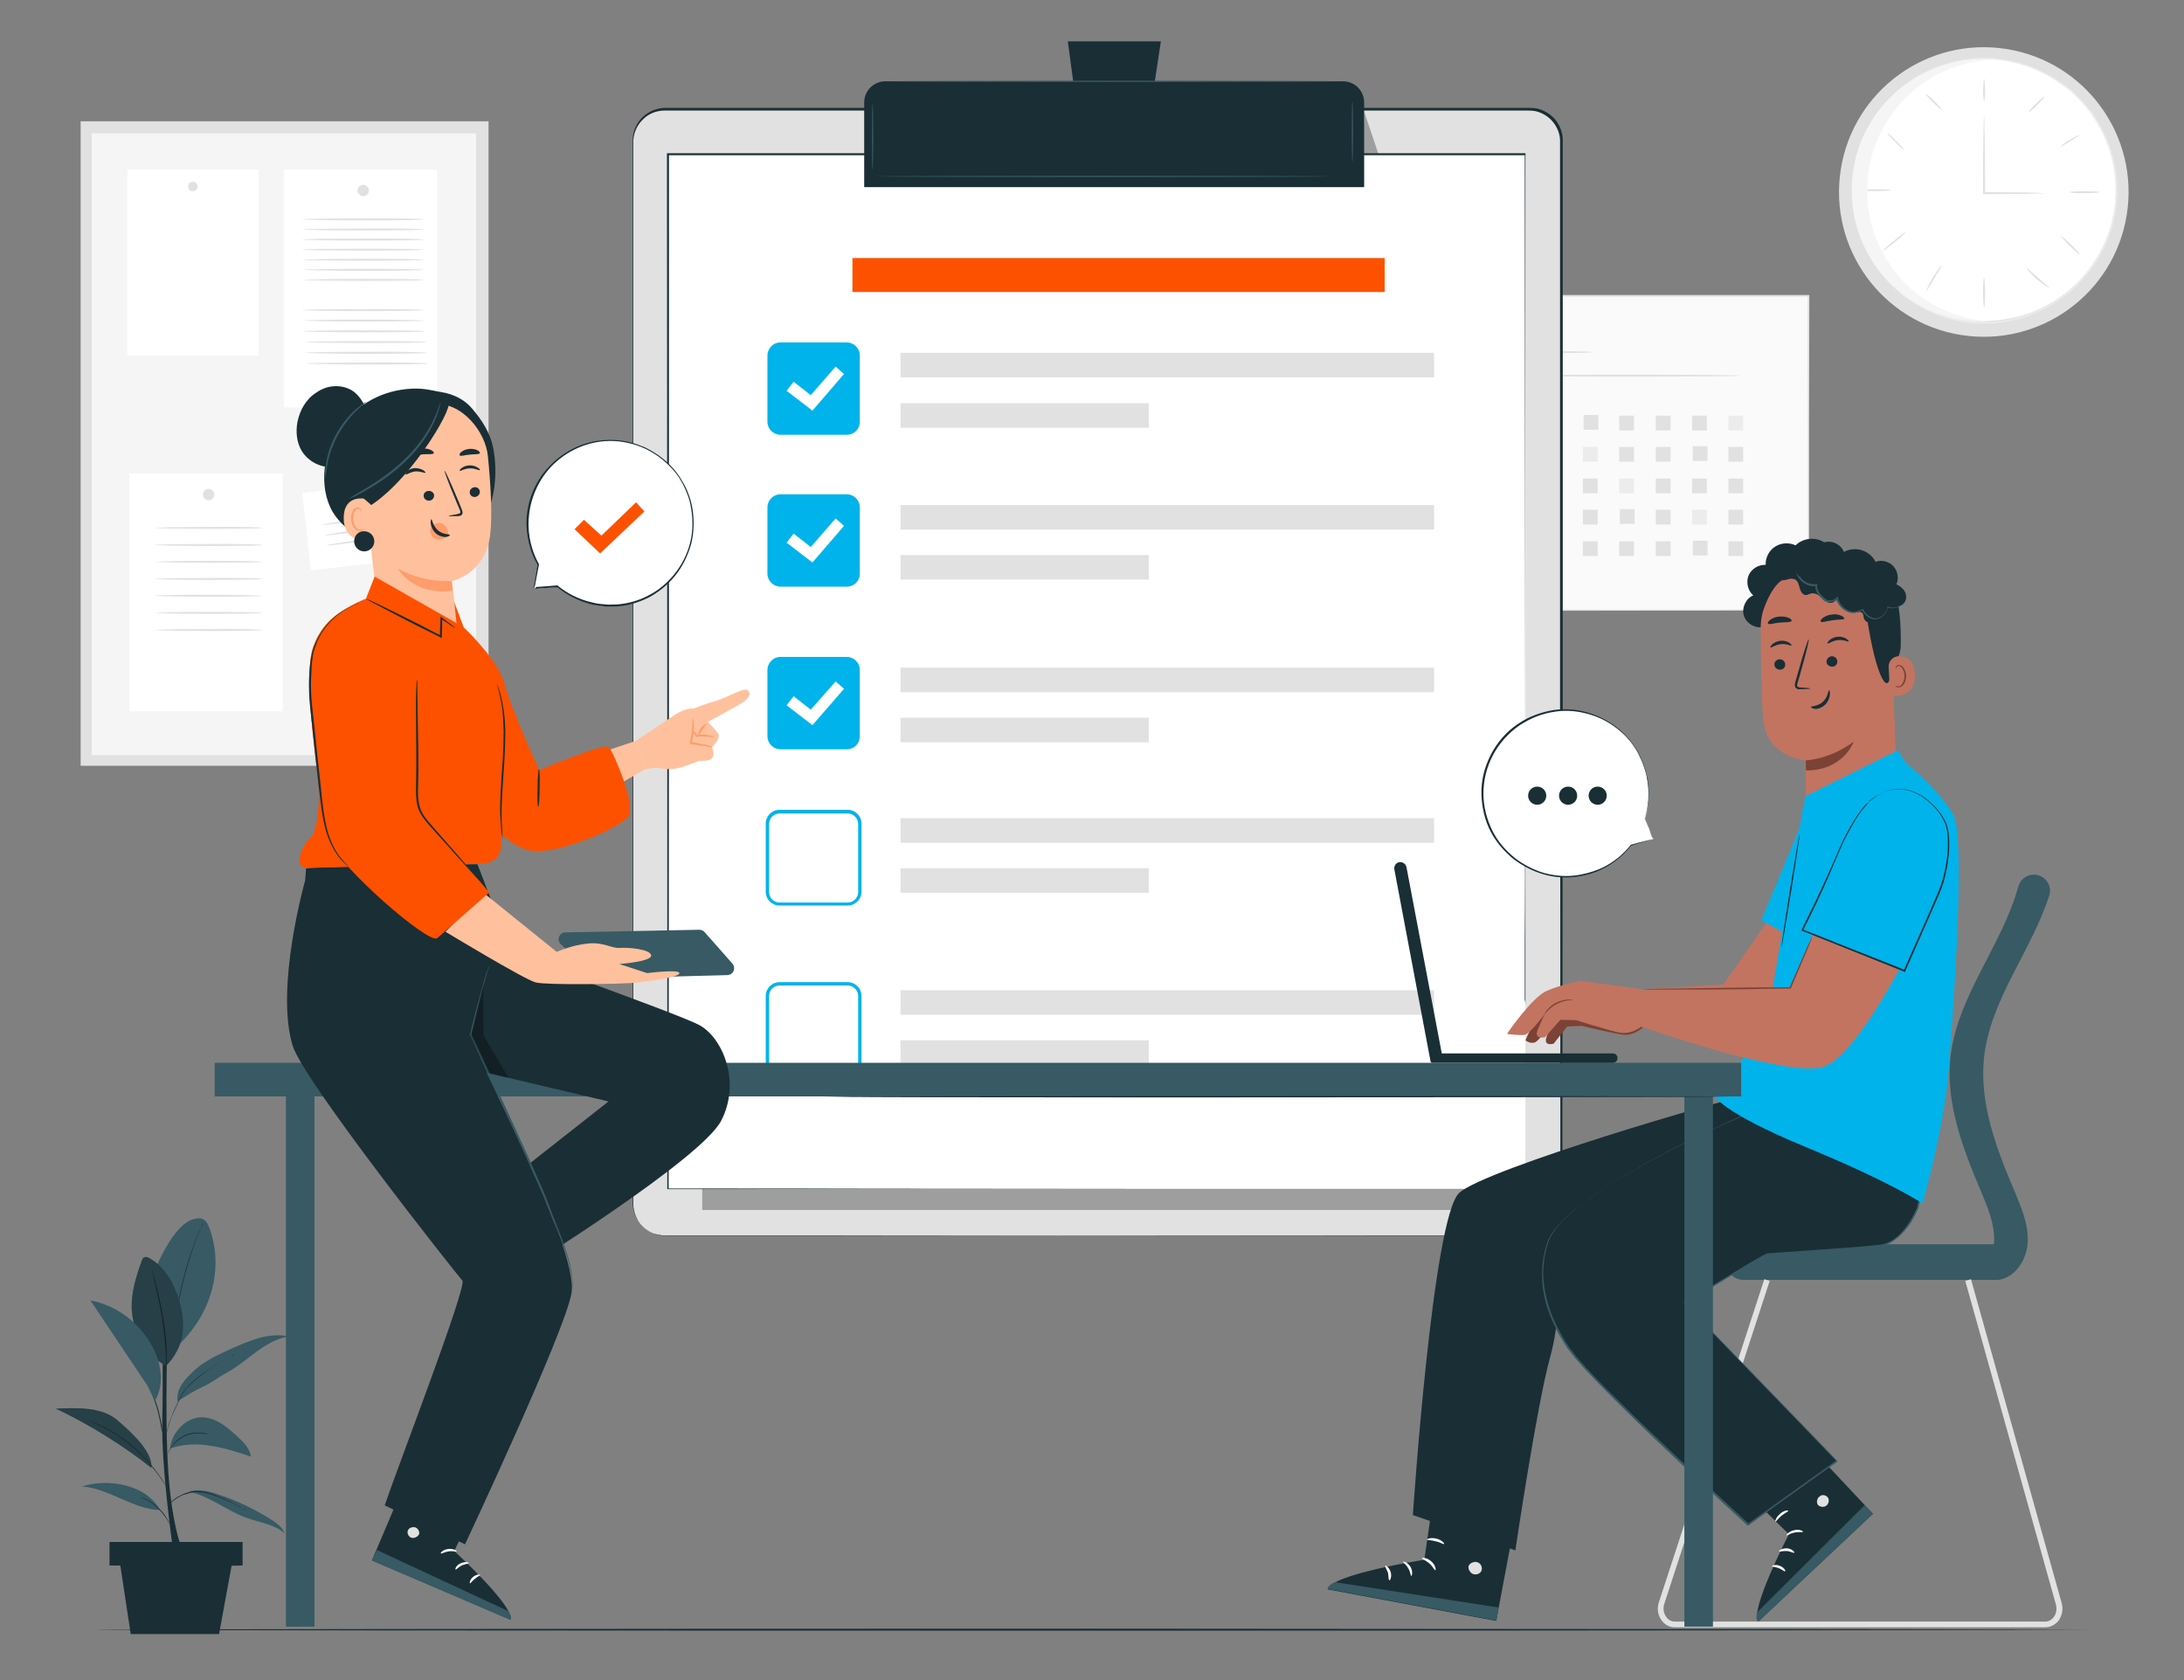 <?xml version="1.0" encoding="utf-8"?>
<!-- Generator: Adobe Illustrator 25.4.0, SVG Export Plug-In . SVG Version: 6.00 Build 0)  -->
<svg version="1.1" xmlns="http://www.w3.org/2000/svg" xmlns:xlink="http://www.w3.org/1999/xlink" x="0px" y="0px"
	 viewBox="0 0 650 500" style="enable-background:new 0 0 650 500;" xml:space="preserve">
<rect x="0" y="0" width="650" height="500" fill="#808080" stroke="none"/>
<style type="text/css">
	.st0{fill:#FAFAFA;}
	.st1{fill:#E1E1E1;}
	.st2{fill:#ECECEC;}
	.st3{fill:#FFFFFF;}
	.st4{fill:#F5F5F5;}
	.st5{fill:#1A2E35;}
	.st6{opacity:0.3;}
	.st7{fill:#375A64;}
	.st8{fill:#00B3EA;}
	.st9{fill:#FD5100;}
	.st10{fill:#7C4235;}
	.st11{fill:#C27460;}
	.st12{fill:#FFC19D;}
	.st13{fill:#FF9C6A;}
</style>
<g id="Layer_2">
	<g>
		<g>
			<g>
				<g>
					<g>
						<rect x="433.7" y="88.1" class="st0" width="104.5" height="93.5"/>
					</g>
				</g>
				<g>
					<g>
						<g>
							<path class="st1" d="M538.2,181.6c0,0,0-0.6,0-1.7c0-1.1,0-2.8,0-5c0-4.4,0-10.8-0.1-19c0-16.3-0.1-39.7-0.1-67.8l0.2,0.2
								c-30.1,0-66,0-104.5,0h0l0.3-0.3c0,34,0,66,0,93.5l-0.2-0.2c31.2,0.1,57.3,0.1,75.6,0.1c9.2,0,16.4,0,21.3,0.1
								c2.5,0,4.4,0,5.6,0c0.6,0,1.1,0,1.5,0C538.1,181.6,538.2,181.6,538.2,181.6s-0.2,0-0.5,0c-0.3,0-0.8,0-1.4,0
								c-1.3,0-3.2,0-5.6,0c-4.9,0-12.1,0-21.3,0.1c-18.4,0-44.5,0.1-75.7,0.1l-0.2,0v-0.2c0-27.5,0-59.5,0-93.5v-0.3h0.3h0
								c38.5,0,74.4,0,104.5,0h0.2l0,0.2c-0.1,28.2-0.1,51.6-0.1,67.9c0,8.2,0,14.5-0.1,18.9c0,2.2,0,3.8,0,5
								C538.3,181.1,538.2,181.6,538.2,181.6z"/>
						</g>
					</g>
				</g>
			</g>
			<g>
				<g>
					<g>
						<path class="st1" d="M473.8,104.8c0,0.2-5.5,0.3-12.3,0.3c-6.8,0-12.3-0.1-12.3-0.3c0-0.2,5.5-0.3,12.3-0.3
							C468.3,104.5,473.8,104.6,473.8,104.8z"/>
					</g>
				</g>
			</g>
			<g>
				<g>
					<g>
						<path class="st1" d="M518.1,111.8c0,0.2-15.1,0.3-33.8,0.3c-18.6,0-33.8-0.1-33.8-0.3c0-0.2,15.1-0.3,33.8-0.3
							C503,111.5,518.1,111.6,518.1,111.8z"/>
					</g>
				</g>
			</g>
			<g>
				<g>
					<rect x="449.4" y="123.7" class="st1" width="4.4" height="4.4"/>
				</g>
			</g>
			<g>
				<g>
					<rect x="460.2" y="123.7" class="st1" width="4.4" height="4.4"/>
				</g>
			</g>
			<g>
				<g>
					<rect x="471.3" y="123.5" class="st1" width="4.4" height="4.4"/>
				</g>
			</g>
			<g>
				<g>
					<rect x="481.9" y="123.7" class="st1" width="4.4" height="4.4"/>
				</g>
			</g>
			<g>
				<g>
					<rect x="492.8" y="123.7" class="st1" width="4.4" height="4.4"/>
				</g>
			</g>
			<g>
				<g>
					<rect x="503.6" y="123.7" class="st1" width="4.4" height="4.4"/>
				</g>
			</g>
			<g>
				<g>
					<rect x="514.4" y="123.7" class="st2" width="4.4" height="4.4"/>
				</g>
			</g>
			<g>
				<g>
					<rect x="449.4" y="133" class="st2" width="4.4" height="4.4"/>
				</g>
			</g>
			<g>
				<g>
					<rect x="460.2" y="133" class="st1" width="4.4" height="4.4"/>
				</g>
			</g>
			<g>
				<g>
					<rect x="471.1" y="133" class="st2" width="4.4" height="4.4"/>
				</g>
			</g>
			<g>
				<g>
					<rect x="481.9" y="133" class="st1" width="4.4" height="4.4"/>
				</g>
			</g>
			<g>
				<g>
					<rect x="492.8" y="133" class="st1" width="4.4" height="4.4"/>
				</g>
			</g>
			<g>
				<g>
					<rect x="503.8" y="132.8" class="st1" width="4.4" height="4.4"/>
				</g>
			</g>
			<g>
				<g>
					<rect x="514.4" y="133" class="st1" width="4.4" height="4.4"/>
				</g>
			</g>
			<g>
				<g>
					<rect x="449.4" y="142.4" class="st1" width="4.4" height="4.4"/>
				</g>
			</g>
			<g>
				<g>
					<rect x="460.4" y="142.2" class="st1" width="4.4" height="4.4"/>
				</g>
			</g>
			<g>
				<g>
					<rect x="471.1" y="142.4" class="st1" width="4.4" height="4.4"/>
				</g>
			</g>
			<g>
				<g>
					<rect x="481.9" y="142.4" class="st2" width="4.4" height="4.4"/>
				</g>
			</g>
			<g>
				<g>
					<rect x="492.8" y="142.4" class="st1" width="4.4" height="4.4"/>
				</g>
			</g>
			<g>
				<g>
					<rect x="503.6" y="142.4" class="st1" width="4.4" height="4.4"/>
				</g>
			</g>
			<g>
				<g>
					<rect x="514.4" y="142.4" class="st1" width="4.4" height="4.4"/>
				</g>
			</g>
			<g>
				<g>
					<rect x="449.4" y="151.7" class="st1" width="4.4" height="4.4"/>
				</g>
			</g>
			<g>
				<g>
					<rect x="460.2" y="151.7" class="st1" width="4.4" height="4.4"/>
				</g>
			</g>
			<g>
				<g>
					<rect x="471.1" y="151.7" class="st1" width="4.4" height="4.4"/>
				</g>
			</g>
			<g>
				<g>
					<rect x="482.1" y="151.5" class="st1" width="4.4" height="4.4"/>
				</g>
			</g>
			<g>
				<g>
					<rect x="492.8" y="151.7" class="st1" width="4.4" height="4.4"/>
				</g>
			</g>
			<g>
				<g>
					<rect x="503.6" y="151.7" class="st2" width="4.4" height="4.4"/>
				</g>
			</g>
			<g>
				<g>
					<rect x="514.4" y="151.7" class="st1" width="4.4" height="4.4"/>
				</g>
			</g>
			<g>
				<g>
					<rect x="449.4" y="161.1" class="st1" width="4.4" height="4.4"/>
				</g>
			</g>
			<g>
				<g>
					<rect x="460.2" y="161.1" class="st2" width="4.4" height="4.4"/>
				</g>
			</g>
			<g>
				<g>
					<rect x="471.1" y="161.1" class="st1" width="4.4" height="4.4"/>
				</g>
			</g>
			<g>
				<g>
					<rect x="481.9" y="161.1" class="st1" width="4.4" height="4.4"/>
				</g>
			</g>
			<g>
				<g>
					<rect x="492.8" y="161.1" class="st1" width="4.4" height="4.4"/>
				</g>
			</g>
			<g>
				<g>
					<rect x="503.8" y="160.9" class="st1" width="4.4" height="4.4"/>
				</g>
			</g>
			<g>
				<g>
					<rect x="514.4" y="161.1" class="st1" width="4.4" height="4.4"/>
				</g>
			</g>
		</g>
		<g>
			<g>
				<g>
					<g>
						
							<ellipse transform="matrix(0.159 -0.987 0.987 0.159 440.412 630.619)" class="st1" cx="590.2" cy="56.9" rx="43.1" ry="43.1"/>
					</g>
				</g>
			</g>
			<g>
				<g>
					<g>
						<circle class="st3" cx="590.7" cy="56.5" r="39"/>
					</g>
				</g>
			</g>
			<g>
				<g>
					<g>
						<g>
							<g>
								<g>
									<g>
										<g>
											<g>
												<g>
													<path class="st2" d="M551.3,54.1c0,0,0,0.2,0,0.6c0,0.4,0,1.1,0,1.9c0,0.4,0,0.9,0,1.4c0,0.5,0.1,1.1,0.1,1.7
														c0.1,0.6,0.1,1.2,0.2,1.9c0,0.7,0.2,1.4,0.4,2.2c0.5,3.1,1.7,6.7,3.7,10.7c2,3.9,5,8.1,9.2,11.7
														c0.5,0.5,1.1,0.9,1.6,1.4c0.6,0.4,1.2,0.8,1.8,1.2c0.6,0.4,1.2,0.9,1.8,1.2c0.6,0.4,1.3,0.7,2,1.1
														c0.3,0.2,0.7,0.4,1,0.6c0.4,0.2,0.7,0.3,1.1,0.5c0.7,0.3,1.4,0.6,2.1,0.9c0.7,0.3,1.5,0.5,2.3,0.8
														c0.8,0.2,1.5,0.6,2.3,0.7c1.6,0.3,3.2,0.8,4.9,0.9c0.8,0.1,1.7,0.2,2.5,0.3c0.9,0,1.7,0,2.6,0c0.4,0,0.9,0,1.3,0
														c0.4,0,0.9-0.1,1.3-0.1c0.9-0.1,1.8-0.1,2.7-0.3c1.8-0.4,3.6-0.6,5.3-1.2l1.3-0.4c0.2-0.1,0.4-0.1,0.7-0.2l0.6-0.3
														c0.9-0.3,1.7-0.7,2.6-1c0.9-0.4,1.7-0.9,2.5-1.3c0.4-0.2,0.9-0.4,1.3-0.7l1.2-0.8c1.7-1,3.1-2.3,4.7-3.5
														c0.7-0.7,1.4-1.4,2.1-2.1l0.5-0.5l0.5-0.6l1-1.1l1-1.1l0.9-1.2l0.9-1.2l0.4-0.6c0.1-0.2,0.3-0.4,0.4-0.7
														c0.5-0.9,1-1.8,1.5-2.7c0.4-0.9,0.8-1.9,1.2-2.8c1.5-3.8,2.5-7.9,2.8-12.2c0.2-4.2-0.2-8.4-1.2-12.4
														c-0.3-1-0.6-2-0.9-3c-0.4-0.9-0.8-1.9-1.1-2.8l-0.3-0.7l-0.4-0.7l-0.7-1.3l-0.7-1.3l-0.8-1.3l-0.8-1.3l-0.4-0.6
														l-0.5-0.6c-0.6-0.8-1.2-1.5-1.8-2.3c-1.4-1.4-2.7-2.9-4.2-4l-1.1-0.9c-0.4-0.3-0.8-0.6-1.2-0.8
														c-0.8-0.5-1.5-1.1-2.3-1.6c-0.8-0.5-1.6-0.9-2.4-1.4l-0.6-0.3c-0.2-0.1-0.4-0.2-0.6-0.3l-1.3-0.6
														c-1.6-0.8-3.4-1.3-5.1-1.9c-0.9-0.2-1.7-0.4-2.6-0.6c-0.4-0.1-0.9-0.2-1.3-0.3c-0.4-0.1-0.9-0.1-1.3-0.2
														c-0.9-0.1-1.7-0.2-2.6-0.3c-0.9-0.1-1.7,0-2.5-0.1c-1.7-0.1-3.3,0.1-5,0.2c-0.8,0-1.6,0.3-2.4,0.4
														c-0.8,0.2-1.6,0.3-2.3,0.5c-0.8,0.2-1.5,0.4-2.2,0.7c-0.4,0.1-0.7,0.2-1.1,0.3c-0.4,0.1-0.7,0.3-1.1,0.4
														c-0.7,0.3-1.4,0.6-2.1,0.8c-0.7,0.3-1.3,0.7-2,1c-0.6,0.3-1.3,0.7-1.9,1c-0.6,0.4-1.2,0.8-1.8,1.1
														c-4.6,3.1-8.2,6.8-10.7,10.4c-2.5,3.6-4.1,7.1-5,10.1c-0.2,0.7-0.5,1.4-0.7,2.1c-0.2,0.7-0.3,1.3-0.4,1.9
														c-0.1,0.6-0.3,1.1-0.4,1.6c-0.1,0.5-0.1,1-0.2,1.4c-0.1,0.8-0.2,1.4-0.2,1.9C551.3,53.9,551.3,54.1,551.3,54.1
														s0-0.2,0.1-0.6c0-0.4,0.1-1.1,0.2-1.9c0-0.4,0.1-0.9,0.1-1.4c0.1-0.5,0.2-1,0.3-1.6c0.1-0.6,0.3-1.2,0.4-1.9
														c0.1-0.7,0.4-1.4,0.6-2.1c0.9-3,2.5-6.5,5-10.2c2.5-3.7,6-7.4,10.7-10.5c0.6-0.4,1.2-0.8,1.8-1.2
														c0.6-0.4,1.3-0.7,1.9-1c0.7-0.3,1.3-0.7,2-1c0.7-0.3,1.4-0.6,2.1-0.9c0.4-0.1,0.7-0.3,1.1-0.4c0.4-0.1,0.7-0.2,1.1-0.3
														c0.7-0.2,1.5-0.4,2.3-0.7c0.8-0.2,1.6-0.3,2.4-0.5c0.8-0.1,1.6-0.4,2.4-0.4c1.6-0.1,3.3-0.4,5-0.3c0.9,0,1.7,0,2.6,0.1
														c0.9,0.1,1.7,0.2,2.6,0.3c0.4,0.1,0.9,0.1,1.3,0.2c0.4,0.1,0.9,0.2,1.3,0.3c0.9,0.2,1.8,0.4,2.6,0.6
														c1.7,0.6,3.5,1.1,5.2,1.9l1.3,0.6c0.2,0.1,0.4,0.2,0.6,0.3l0.6,0.3c0.8,0.5,1.6,0.9,2.5,1.4c0.8,0.5,1.6,1.1,2.4,1.6
														c0.4,0.3,0.8,0.5,1.2,0.8l1.1,0.9c1.5,1.2,2.8,2.7,4.2,4.1c0.6,0.8,1.2,1.6,1.9,2.3l0.5,0.6l0.4,0.6l0.8,1.3l0.8,1.3
														l0.7,1.3l0.7,1.4l0.4,0.7l0.3,0.7c0.4,1,0.8,1.9,1.2,2.9c0.3,1,0.6,2,0.9,3c1,4,1.4,8.3,1.2,12.6
														c-0.3,4.3-1.3,8.4-2.9,12.3c-0.4,1-0.8,1.9-1.3,2.8c-0.5,0.9-1,1.8-1.5,2.7c-0.1,0.2-0.2,0.4-0.4,0.7l-0.4,0.6
														l-0.9,1.3l-0.9,1.2l-1,1.2l-1,1.1l-0.5,0.6l-0.5,0.5c-0.7,0.7-1.4,1.4-2.1,2.1c-1.6,1.2-3,2.5-4.7,3.5l-1.2,0.8
														c-0.4,0.3-0.8,0.5-1.3,0.7c-0.9,0.4-1.7,0.9-2.6,1.3c-0.9,0.4-1.8,0.7-2.6,1.1l-0.7,0.3c-0.2,0.1-0.4,0.1-0.7,0.2
														l-1.3,0.4c-1.8,0.6-3.6,0.8-5.4,1.2c-0.9,0.1-1.8,0.2-2.7,0.3c-0.4,0-0.9,0.1-1.3,0.1c-0.4,0-0.9,0-1.3,0
														c-0.9,0-1.7,0-2.6,0c-0.9,0-1.7-0.2-2.6-0.3c-1.7-0.1-3.3-0.6-4.9-0.9c-0.8-0.1-1.6-0.5-2.3-0.7
														c-0.8-0.3-1.5-0.5-2.3-0.8c-0.7-0.3-1.4-0.6-2.2-1c-0.4-0.2-0.7-0.3-1.1-0.5c-0.3-0.2-0.7-0.4-1-0.6
														c-0.7-0.4-1.3-0.8-2-1.1c-0.7-0.4-1.2-0.8-1.8-1.2c-0.6-0.4-1.2-0.8-1.8-1.3c-0.5-0.5-1.1-0.9-1.6-1.4
														c-4.2-3.7-7.2-7.9-9.2-11.9c-2-4-3.1-7.7-3.6-10.8c-0.1-0.8-0.3-1.5-0.4-2.2c-0.1-0.7-0.1-1.3-0.2-1.9
														c0-0.6-0.1-1.2-0.1-1.7c0-0.5,0-1,0-1.4c0-0.8,0-1.4,0-1.9C551.2,54.3,551.3,54.1,551.3,54.1z"/>
												</g>
											</g>
										</g>
									</g>
								</g>
							</g>
						</g>
					</g>
				</g>
			</g>
			<g>
				<g>
					<g>
						<g>
							<g>
								<g>
									<g>
										<g>
											<g>
												<g>
													<path class="st1" d="M608.5,57.5c0,0-0.5,0.1-1.4,0.1c-1,0-2.3,0-3.8,0.1c-3.2,0-7.8,0.1-12.8,0.1l-0.3,0l0-0.3
														c0-0.8,0-1.7,0-2.5c0-5.7,0-10.8,0.1-14.6c0-1.8,0.1-3.3,0.1-4.4c0-1,0.1-1.6,0.1-1.6c0,0,0.1,0.6,0.1,1.6
														c0,1.1,0,2.6,0.1,4.4c0,3.7,0.1,8.9,0.1,14.6c0,0.9,0,1.7,0,2.5l-0.3-0.3c5.1,0,9.6,0,12.8,0.1c1.6,0,2.8,0.1,3.8,0.1
														C608,57.5,608.5,57.5,608.5,57.5z"/>
												</g>
											</g>
										</g>
									</g>
								</g>
							</g>
						</g>
					</g>
				</g>
				<g>
					<g>
						<g>
							<g>
								<g>
									<g>
										<g>
											<g>
												<g>
													<path class="st1" d="M590.5,23.5c0.1,0,0.3,1.5,0.3,3.3c0,1.8-0.1,3.3-0.3,3.3c-0.1,0-0.3-1.5-0.3-3.3
														C590.3,25,590.4,23.5,590.5,23.5z"/>
												</g>
											</g>
										</g>
									</g>
								</g>
							</g>
						</g>
					</g>
				</g>
				<g>
					<g>
						<g>
							<g>
								<g>
									<g>
										<g>
											<g>
												<g>
													<path class="st1" d="M608.4,28.8c0.1,0.1-0.8,1.2-2.1,2.5c-1.3,1.3-2.4,2.2-2.5,2.1c-0.1-0.1,0.8-1.2,2.1-2.5
														C607.2,29.6,608.3,28.7,608.4,28.8z"/>
												</g>
											</g>
										</g>
									</g>
								</g>
							</g>
						</g>
					</g>
				</g>
				<g>
					<g>
						<g>
							<g>
								<g>
									<g>
										<g>
											<g>
												<g>
													<path class="st1" d="M618.9,40.2c0.1,0.1-1.2,0.9-2.7,1.8c-1.5,0.9-2.8,1.7-2.8,1.6c-0.1-0.1,1-1.1,2.6-2
														C617.5,40.7,618.8,40.1,618.9,40.2z"/>
												</g>
											</g>
										</g>
									</g>
								</g>
							</g>
						</g>
					</g>
				</g>
				<g>
					<g>
						<g>
							<g>
								<g>
									<g>
										<g>
											<g>
												<g>
													<path class="st1" d="M625,57.2c0,0.1-2,0.3-4.5,0.3c-2.5,0-4.5-0.1-4.5-0.3s2-0.3,4.5-0.3C623,56.9,625,57,625,57.2z"
														/>
												</g>
											</g>
										</g>
									</g>
								</g>
							</g>
						</g>
					</g>
				</g>
				<g>
					<g>
						<g>
							<g>
								<g>
									<g>
										<g>
											<g>
												<g>
													<path class="st1" d="M562.7,56.6c0,0.1-1.9,0.3-4.2,0.3c-2.3,0-4.2-0.1-4.2-0.3c0-0.1,1.9-0.3,4.2-0.3
														C560.7,56.3,562.7,56.4,562.7,56.6z"/>
												</g>
											</g>
										</g>
									</g>
								</g>
							</g>
						</g>
					</g>
				</g>
				<g>
					<g>
						<g>
							<g>
								<g>
									<g>
										<g>
											<g>
												<g>
													<path class="st1" d="M567.1,69.2c0.1,0.1-1.3,1.4-3.2,2.9c-1.9,1.5-3.4,2.6-3.5,2.5c-0.1-0.1,1.4-1.4,3.2-2.9
														C565.4,70.2,567,69.1,567.1,69.2z"/>
												</g>
											</g>
										</g>
									</g>
								</g>
							</g>
						</g>
					</g>
				</g>
				<g>
					<g>
						<g>
							<g>
								<g>
									<g>
										<g>
											<g>
												<g>
													<path class="st1" d="M577.9,79c0.1,0.1-0.9,1.7-2.2,3.8c-1.2,2.1-2.2,3.8-2.3,3.7c-0.1-0.1,0.6-1.9,1.9-4
														C576.6,80.4,577.8,78.9,577.9,79z"/>
												</g>
											</g>
										</g>
									</g>
								</g>
							</g>
						</g>
					</g>
				</g>
				<g>
					<g>
						<g>
							<g>
								<g>
									<g>
										<g>
											<g>
												<g>
													<path class="st1" d="M590.5,91.6c-0.1,0-0.3-2-0.3-4.5c0-2.5,0.1-4.5,0.3-4.5c0.1,0,0.3,2,0.3,4.5
														C590.8,89.6,590.7,91.6,590.5,91.6z"/>
												</g>
											</g>
										</g>
									</g>
								</g>
							</g>
						</g>
					</g>
				</g>
				<g>
					<g>
						<g>
							<g>
								<g>
									<g>
										<g>
											<g>
												<g>
													<path class="st1" d="M609.9,85.6c-0.1,0.1-1.8-0.9-3.7-2.5c-1.9-1.6-3.1-3.2-3-3.3c0.1-0.1,1.5,1.3,3.4,2.9
														C608.4,84.3,610,85.5,609.9,85.6z"/>
												</g>
											</g>
										</g>
									</g>
								</g>
							</g>
						</g>
					</g>
				</g>
				<g>
					<g>
						<g>
							<g>
								<g>
									<g>
										<g>
											<g>
												<g>
													<path class="st1" d="M619,75.8c-0.1,0.1-1.4-1.1-3-2.6c-1.5-1.5-2.7-2.9-2.6-3c0.1-0.1,1.4,1.1,3,2.6
														C618,74.3,619.1,75.7,619,75.8z"/>
												</g>
											</g>
										</g>
									</g>
								</g>
							</g>
						</g>
					</g>
				</g>
				<g>
					<g>
						<g>
							<g>
								<g>
									<g>
										<g>
											<g>
												<g>
													<path class="st1" d="M566.6,44.5c-0.1,0.1-1.3-0.9-2.6-2.3c-1.4-1.4-2.4-2.5-2.3-2.6c0.1-0.1,1.3,0.9,2.6,2.3
														C565.7,43.2,566.7,44.4,566.6,44.5z"/>
												</g>
											</g>
										</g>
									</g>
								</g>
							</g>
						</g>
					</g>
				</g>
				<g>
					<g>
						<g>
							<g>
								<g>
									<g>
										<g>
											<g>
												<g>
													<path class="st1" d="M577.9,32.7c-0.1,0.1-1.3-0.9-2.6-2.2c-1.3-1.3-2.3-2.5-2.2-2.6c0.1-0.1,1.3,0.9,2.6,2.2
														C577,31.4,578,32.6,577.9,32.7z"/>
												</g>
											</g>
										</g>
									</g>
								</g>
							</g>
						</g>
					</g>
				</g>
			</g>
			<g>
				<g>
					<g>
						<path class="st4" d="M555.7,56.8c0-20.8,16.2-37.8,36.7-39c-0.8,0-1.5-0.1-2.3-0.1c-21.6,0-39,17.5-39,39
							c0,21.6,17.5,39,39,39c0.8,0,1.6,0,2.3-0.1C572,94.6,555.7,77.6,555.7,56.8z"/>
					</g>
				</g>
			</g>
		</g>
		<g>
			<g>
				<g>
					<g>
						<rect x="24" y="36.1" class="st1" width="121.4" height="191.8"/>
					</g>
				</g>
			</g>
			<g>
				<g>
					<g>
						<rect x="27.3" y="39.7" class="st4" width="114.4" height="185"/>
					</g>
				</g>
			</g>
			<g>
				<g>
					<g>
						<g>
							<rect x="84.5" y="50.5" class="st3" width="45.6" height="70.8"/>
						</g>
					</g>
				</g>
				<g>
					<g>
						<g>
							<path class="st1" d="M109.8,56.7c0,0.9-0.8,1.7-1.7,1.7c-0.9,0-1.7-0.8-1.7-1.7c0-0.9,0.8-1.7,1.7-1.7
								C109,55,109.8,55.8,109.8,56.7z"/>
						</g>
					</g>
				</g>
			</g>
			<g>
				<g>
					<g>
						<g>
							<rect x="38.5" y="140.9" class="st3" width="45.6" height="70.8"/>
						</g>
					</g>
				</g>
				<g>
					<g>
						<g>
							<path class="st1" d="M63.8,147.2c0,0.9-0.8,1.7-1.7,1.7s-1.7-0.8-1.7-1.7c0-0.9,0.8-1.7,1.7-1.7S63.8,146.3,63.8,147.2z"/>
						</g>
					</g>
				</g>
			</g>
			<g>
				<g>
					<g>
						<g>
							<rect x="37.9" y="50.5" class="st3" width="39" height="55.3"/>
						</g>
					</g>
				</g>
				<g>
					<g>
						<g>
							<path class="st1" d="M58.8,55.5c0,0.8-0.6,1.4-1.4,1.4c-0.8,0-1.4-0.6-1.4-1.4c0-0.8,0.6-1.4,1.4-1.4
								C58.2,54.1,58.8,54.7,58.8,55.5z"/>
						</g>
					</g>
				</g>
			</g>
			<g>
				<g>
					<g>
						<g>
							
								<rect x="91.1" y="144.2" transform="matrix(0.994 -0.112 0.112 0.994 -16.76 13.549)" class="st3" width="41.9" height="23.2"/>
						</g>
					</g>
				</g>
				<g>
					<g>
						<g>
							<path class="st1" d="M112.7,148.6c0,0.8-0.6,1.4-1.4,1.4s-1.4-0.6-1.4-1.4c0-0.8,0.6-1.4,1.4-1.4S112.7,147.8,112.7,148.6z"
								/>
						</g>
					</g>
				</g>
			</g>
			<g>
				<g>
					<g>
						<g>
							<path class="st1" d="M78.1,157.1c0,0.2-7.2,0.3-16,0.3c-8.8,0-16-0.2-16-0.3s7.2-0.3,16-0.3
								C70.9,156.7,78.1,156.9,78.1,157.1z"/>
						</g>
					</g>
				</g>
			</g>
			<g>
				<g>
					<g>
						<g>
							<path class="st1" d="M78.1,162.2c0,0.2-7.2,0.3-16,0.3c-8.8,0-16-0.2-16-0.3c0-0.2,7.2-0.3,16-0.3
								C70.9,161.8,78.1,162,78.1,162.2z"/>
						</g>
					</g>
				</g>
			</g>
			<g>
				<g>
					<g>
						<g>
							<path class="st1" d="M78.1,167.2c0,0.2-7.2,0.3-16,0.3c-8.8,0-16-0.2-16-0.3s7.2-0.3,16-0.3C70.9,166.9,78.1,167,78.1,167.2z
								"/>
						</g>
					</g>
				</g>
			</g>
			<g>
				<g>
					<g>
						<g>
							<path class="st1" d="M78.1,172.3c0,0.2-7.2,0.3-16,0.3c-8.8,0-16-0.2-16-0.3c0-0.2,7.2-0.3,16-0.3
								C70.9,171.9,78.1,172.1,78.1,172.3z"/>
						</g>
					</g>
				</g>
			</g>
			<g>
				<g>
					<g>
						<g>
							<path class="st1" d="M78.1,177.3c0,0.2-7.2,0.3-16,0.3c-8.8,0-16-0.2-16-0.3c0-0.2,7.2-0.3,16-0.3
								C70.9,177,78.1,177.2,78.1,177.3z"/>
						</g>
					</g>
				</g>
			</g>
			<g>
				<g>
					<g>
						<g>
							<path class="st1" d="M78.1,182.4c0,0.2-7.2,0.3-16,0.3c-8.8,0-16-0.2-16-0.3s7.2-0.3,16-0.3
								C70.9,182.1,78.1,182.2,78.1,182.4z"/>
						</g>
					</g>
				</g>
			</g>
			<g>
				<g>
					<g>
						<g>
							<path class="st1" d="M78.1,187.5c0,0.2-7.2,0.3-16,0.3c-8.8,0-16-0.2-16-0.3s7.2-0.3,16-0.3
								C70.9,187.1,78.1,187.3,78.1,187.5z"/>
						</g>
					</g>
				</g>
			</g>
			<g>
				<g>
					<g>
						<g>
							<path class="st1" d="M127.7,151.7c0,0.2-7,1.3-15.8,2.6c-8.8,1.2-15.9,2.1-15.9,1.9c0-0.2,7-1.3,15.8-2.6
								C120.6,152.3,127.7,151.5,127.7,151.7z"/>
						</g>
					</g>
				</g>
			</g>
			<g>
				<g>
					<g>
						<g>
							<path class="st1" d="M128.4,154.8c0,0.2-7,1.3-15.8,2.6c-8.8,1.2-15.9,2.1-15.9,1.9c0-0.2,7-1.3,15.8-2.6
								C121.2,155.5,128.3,154.6,128.4,154.8z"/>
						</g>
					</g>
				</g>
			</g>
			<g>
				<g>
					<g>
						<g>
							<path class="st1" d="M128.9,157.8c0,0.2-7,1.3-15.8,2.6c-8.8,1.2-15.9,2.1-15.9,1.9c0-0.2,7-1.3,15.8-2.6
								C121.8,158.4,128.9,157.6,128.9,157.8z"/>
						</g>
					</g>
				</g>
			</g>
			<g>
				<g>
					<g>
						<g>
							<path class="st1" d="M126.1,65.3c0,0.2-8.1,0.3-18.1,0.3c-10,0-18.1-0.2-18.1-0.3c0-0.2,8.1-0.3,18.1-0.3
								C118,64.9,126.1,65.1,126.1,65.3z"/>
						</g>
					</g>
				</g>
			</g>
			<g>
				<g>
					<g>
						<g>
							<path class="st1" d="M126.1,68.3c0,0.2-8.1,0.3-18.1,0.3c-10,0-18.1-0.2-18.1-0.3s8.1-0.3,18.1-0.3
								C118,67.9,126.1,68.1,126.1,68.3z"/>
						</g>
					</g>
				</g>
			</g>
			<g>
				<g>
					<g>
						<g>
							<path class="st1" d="M126.1,71.3c0,0.2-8.1,0.3-18.1,0.3c-10,0-18.1-0.2-18.1-0.3c0-0.2,8.1-0.3,18.1-0.3
								C118,70.9,126.1,71.1,126.1,71.3z"/>
						</g>
					</g>
				</g>
			</g>
			<g>
				<g>
					<g>
						<g>
							<path class="st1" d="M126.1,74.3c0,0.2-8.1,0.3-18.1,0.3c-10,0-18.1-0.2-18.1-0.3c0-0.2,8.1-0.3,18.1-0.3
								C118,74,126.1,74.1,126.1,74.3z"/>
						</g>
					</g>
				</g>
			</g>
			<g>
				<g>
					<g>
						<g>
							<path class="st1" d="M126.1,77.3c0,0.2-8.1,0.3-18.1,0.3c-10,0-18.1-0.2-18.1-0.3s8.1-0.3,18.1-0.3
								C118,77,126.1,77.1,126.1,77.3z"/>
						</g>
					</g>
				</g>
			</g>
			<g>
				<g>
					<g>
						<g>
							<path class="st1" d="M126.1,80.3c0,0.2-8.1,0.3-18.1,0.3c-10,0-18.1-0.2-18.1-0.3s8.1-0.3,18.1-0.3
								C118,80,126.1,80.1,126.1,80.3z"/>
						</g>
					</g>
				</g>
			</g>
			<g>
				<g>
					<g>
						<g>
							<path class="st1" d="M126.1,83.3c0,0.2-8.1,0.3-18.1,0.3c-10,0-18.1-0.2-18.1-0.3s8.1-0.3,18.1-0.3
								C118,83,126.1,83.1,126.1,83.3z"/>
						</g>
					</g>
				</g>
			</g>
			<g>
				<g>
					<g>
						<g>
							<path class="st1" d="M126.1,92.3c0,0.2-8.1,0.3-18.1,0.3c-10,0-18.1-0.2-18.1-0.3c0-0.2,8.1-0.3,18.1-0.3
								C118,91.9,126.1,92.1,126.1,92.3z"/>
						</g>
					</g>
				</g>
			</g>
			<g>
				<g>
					<g>
						<g>
							<path class="st1" d="M126.4,95.4c0,0.2-8.1,0.3-18.1,0.3c-10,0-18.1-0.2-18.1-0.3s8.1-0.3,18.1-0.3
								C118.3,95.1,126.4,95.3,126.4,95.4z"/>
						</g>
					</g>
				</g>
			</g>
			<g>
				<g>
					<g>
						<g>
							<path class="st1" d="M126.6,98.6c0,0.2-8.1,0.3-18.1,0.3c-10,0-18.1-0.2-18.1-0.3c0-0.2,8.1-0.3,18.1-0.3
								C118.5,98.3,126.6,98.4,126.6,98.6z"/>
						</g>
					</g>
				</g>
			</g>
			<g>
				<g>
					<g>
						<g>
							<path class="st1" d="M126.9,101.8c0,0.2-8.1,0.3-18.1,0.3c-10,0-18.1-0.2-18.1-0.3s8.1-0.3,18.1-0.3
								C118.8,101.5,126.9,101.6,126.9,101.8z"/>
						</g>
					</g>
				</g>
			</g>
			<g>
				<g>
					<g>
						<g>
							<path class="st1" d="M127.1,105c0,0.2-8.1,0.3-18.1,0.3c-10,0-18.1-0.2-18.1-0.3c0-0.2,8.1-0.3,18.1-0.3
								C119,104.6,127.1,104.8,127.1,105z"/>
						</g>
					</g>
				</g>
			</g>
			<g>
				<g>
					<g>
						<g>
							<path class="st1" d="M127.4,108.2c0,0.2-8.1,0.3-18.1,0.3c-10,0-18.1-0.2-18.1-0.3c0-0.2,8.1-0.3,18.1-0.3
								C119.3,107.8,127.4,108,127.4,108.2z"/>
						</g>
					</g>
				</g>
			</g>
		</g>
		<g>
			<path class="st5" d="M621.9,485c0,0.1-133,0.3-297,0.3c-164,0-297-0.1-297-0.3c0-0.1,132.9-0.3,297-0.3
				C489,484.8,621.9,484.9,621.9,485z"/>
		</g>
		<g>
			<g>
				<g>
					<g>
						<g>
							<g>
								<path class="st1" d="M455,367.7H197.9c-5.3,0-9.5-4.3-9.5-9.5V42.1c0-5.3,4.3-9.5,9.5-9.5H455c5.3,0,9.5,4.3,9.5,9.5v316.1
									C464.5,363.4,460.3,367.7,455,367.7z"/>
							</g>
						</g>
						<g>
							<g>
								<g>
									<path class="st5" d="M455,367.7c0,0,0.2,0,0.7,0c0.5,0,1.2-0.1,2.1-0.4c0.9-0.3,2-0.8,3.1-1.7c1.1-0.9,2.2-2.2,2.9-3.9
										c0.4-0.9,0.6-1.8,0.6-2.9c0.1-1,0-2.1,0-3.3c0-2.3,0-4.8,0-7.6c0-5.5,0-11.8,0-18.9c0-28.5,0-69.7-0.1-120.7
										c0-25.5,0-53.4,0-83.3c0-15,0-30.5,0-46.4c0-8,0-16.1,0-24.3c0-4.1,0-8.2,0-12.4c0-2-0.8-4-2.1-5.6
										c-1.3-1.6-3.1-2.7-5.1-3.2c-1-0.2-2-0.2-3.1-0.2c-1.1,0-2.1,0-3.2,0c-2.1,0-4.2,0-6.4,0c-4.3,0-8.5,0-12.9,0
										c-8.6,0-17.3,0-26.2,0c-17.6,0-55.6,0-74,0c-36.7,0-94.6,0-133.5,0c-2.4,0-4.7,0.9-6.4,2.6c-1.7,1.6-2.8,3.9-2.9,6.3
										c0,4.8,0,9.6,0,14.4c0,9.6,0,19.1,0,28.6c0,18.9,0,37.6,0,55.9c0,36.7,0,72,0,105.7c0,33.7,0,65.7,0,95.7
										c0,3.7,0,7.5,0,11.1c0,1.8,0,3.7,0,5.5c0.1,1.8,0.7,3.5,1.7,5c1,1.5,2.5,2.6,4.1,3.3c0.8,0.3,1.7,0.5,2.5,0.6
										c0.9,0.1,1.8,0.1,2.6,0.1c3.5,0,7.1,0,10.5,0c13.9,0,27.3,0,40,0c50.9,0,132.2,0.1,160.7,0.1c14.2,0,25.3,0,32.8,0
										c3.7,0,6.6,0,8.5,0C454,367.7,455,367.7,455,367.7s-1,0-2.9,0c-1.9,0-4.8,0-8.5,0c-7.5,0-18.6,0-32.8,0
										c-28.5,0-109.7,0-160.7,0.1c-12.7,0-26.1,0-40,0c-3.5,0-7,0-10.5,0c-0.9,0-1.8,0-2.7-0.1c-0.9-0.1-1.8-0.3-2.6-0.7
										c-1.7-0.7-3.2-1.9-4.2-3.4c-1.1-1.5-1.7-3.3-1.8-5.2c0-1.8,0-3.7,0-5.5c0-3.7,0-7.4,0-11.1c0-30,0-62,0-95.7
										c0-33.7,0-69,0-105.7c0-18.3,0-37,0-55.9c0-9.5,0-19,0-28.6c0-4.8,0-9.6,0-14.5c0.1-2.5,1.2-4.9,3-6.6
										c1.8-1.7,4.3-2.7,6.8-2.7c38.9,0,96.8,0,133.5,0c18.3,0,56.3,0,74,0c8.8,0,17.5,0,26.2,0c4.3,0,8.6,0,12.9,0
										c2.1,0,4.3,0,6.4,0c1.1,0,2.1,0,3.2,0c1,0,2.1,0,3.2,0.2c2.1,0.5,4,1.7,5.4,3.3c1.3,1.7,2.2,3.8,2.2,5.9
										c0,4.2,0,8.3,0,12.4c0,8.2,0,16.3,0,24.3c0,16,0,31.4,0,46.4c0,30,0,57.9,0,83.3c0,50.9-0.1,92.2-0.1,120.7
										c0,7.1,0,13.5,0,18.9c0,2.7,0,5.3,0,7.6c0,1.2,0,2.3,0,3.3c-0.1,1-0.3,2-0.6,2.9c-0.7,1.8-1.8,3.1-2.9,4
										c-1.1,0.9-2.2,1.4-3.2,1.7c-0.9,0.3-1.7,0.4-2.1,0.4C455.2,367.7,455,367.7,455,367.7z"/>
								</g>
							</g>
						</g>
					</g>
					<g class="st6">
						<g>
							<polygon points="209,360.1 447.2,360.1 445,318.9 445,297 209,327.6 							"/>
						</g>
					</g>
					<g class="st6">
						<g>
							<polygon points="406,33.2 410.5,46.6 410.5,53.1 405.5,53.1 							"/>
						</g>
					</g>
					<g>
						<g>
							<g>
								<polygon class="st3" points="198.9,46 198.9,353.8 399.5,353.8 454,353.8 454,46 								"/>
								<g>
									<g>
										<g>
											<path class="st5" d="M454,298.8c0,0,0-0.4,0-1.2c0-0.8,0-2,0-3.5c0-3.1,0-7.7,0-13.6c0-11.9,0-29.4-0.1-51.6
												c0-44.4,0-107.6-0.1-182.9l0.2,0.2c-63.5,0-177.1,0-255.1,0l0.2-0.2c0,0.1,0,0.2,0,0.3c0,118.4,0,226.4-0.1,307.6
												l-0.2-0.2c49.5,0,109.6,0.1,137.4,0.1c13.9,0,44.7,0,52,0c3.7,0,6.5,0,8.3,0c1.9,0,2.8,0,2.8,0s-1,0-2.8,0
												c-1.9,0-4.7,0-8.3,0c-7.3,0-38.1,0-52,0c-27.8,0-87.9,0-137.4,0.1l-0.2,0v-0.2c0-81.2,0-189.3-0.1-307.6
												c0-0.1,0-0.2,0-0.3v-0.2l0.2,0c78,0,191.5,0,255.1,0l0.2,0l0,0.2c0,75.4-0.1,138.6-0.1,182.9c0,22.2,0,39.7-0.1,51.6
												c0,6,0,10.5,0,13.6c0,1.5,0,2.7,0,3.5C454,298.4,454,298.8,454,298.8z"/>
										</g>
									</g>
								</g>
							</g>
						</g>
					</g>
				</g>
				<g>
					<g>
						<g>
							<path class="st5" d="M406,55.7H257.2V30.5c0-3.5,2.8-6.3,6.3-6.3h136.2c3.5,0,6.3,2.8,6.3,6.3V55.7z"/>
						</g>
					</g>
					<g>
						<g>
							<polygon class="st5" points="345.5,12.3 317.8,12.3 321,36.1 341.9,36.1 							"/>
						</g>
					</g>
					<g>
						<g>
							<g>
								<path class="st7" d="M399.1,24.2c0,0.1-41.2,0.2-67.4,0.2c-26.2,0-67.4-0.1-67.4-0.2c0-0.1,41.2-0.2,67.4-0.2
									C357.8,24,399.1,24.1,399.1,24.2z"/>
							</g>
						</g>
					</g>
					<g>
						<g>
							<g>
								<path class="st7" d="M259.7,50.7c-0.1,0-0.2-4.5-0.2-10c0-5.5,0.1-10,0.2-10c0.1,0,0.2,4.5,0.2,10
									C259.9,46.2,259.8,50.7,259.7,50.7z"/>
							</g>
						</g>
					</g>
					<g>
						<g>
							<g>
								<path class="st7" d="M402.5,48.3c-0.1,0-0.2-4.1-0.2-9.1c0-5,0.1-9.1,0.2-9.1c0.1,0,0.2,4.1,0.2,9.1
									C402.7,44.2,402.6,48.3,402.5,48.3z"/>
							</g>
						</g>
					</g>
					<g>
						<g>
							<g>
								<path class="st7" d="M397.3,52.5c0,0.1-41.8,0.2-68.7,0.2c-26.9,0-68.7-0.1-68.7-0.2c0-0.1,41.8-0.2,68.7-0.2
									C355.5,52.3,397.3,52.4,397.3,52.5z"/>
							</g>
						</g>
					</g>
				</g>
			</g>
			<g>
				<g>
					<rect x="268" y="105" class="st1" width="158.8" height="7.3"/>
				</g>
				<g>
					<rect x="268" y="120" class="st1" width="73.9" height="7.3"/>
				</g>
				<g>
					<g>
						<path class="st8" d="M252,129.4h-19.7c-2.1,0-3.9-1.7-3.9-3.9v-19.7c0-2.1,1.7-3.9,3.9-3.9H252c2.1,0,3.9,1.7,3.9,3.9v19.7
							C255.9,127.7,254.2,129.4,252,129.4z"/>
					</g>
					<g>
						<g>
							<polygon class="st3" points="241.8,122.2 234.1,116.3 236.2,113.6 241.3,117.6 248.7,109.1 251.2,111.3 							"/>
						</g>
					</g>
				</g>
			</g>
			<g>
				<rect x="268" y="150.3" class="st1" width="158.8" height="7.3"/>
			</g>
			<g>
				<rect x="268" y="165.2" class="st1" width="73.9" height="7.3"/>
			</g>
			<g>
				<g>
					<path class="st8" d="M252,174.6h-19.7c-2.1,0-3.9-1.7-3.9-3.9V151c0-2.1,1.7-3.9,3.9-3.9H252c2.1,0,3.9,1.7,3.9,3.9v19.7
						C255.9,172.9,254.2,174.6,252,174.6z"/>
				</g>
				<g>
					<g>
						<polygon class="st3" points="241.8,167.4 234.1,161.5 236.2,158.8 241.3,162.8 248.7,154.3 251.2,156.5 						"/>
					</g>
				</g>
			</g>
			<g>
				<rect x="268" y="198.7" class="st1" width="158.8" height="7.3"/>
			</g>
			<g>
				<rect x="268" y="213.6" class="st1" width="73.9" height="7.3"/>
			</g>
			<g>
				<rect x="268" y="243.5" class="st1" width="158.8" height="7.3"/>
			</g>
			<g>
				<rect x="268" y="258.4" class="st1" width="73.9" height="7.3"/>
			</g>
			<g>
				<g>
					<path class="st8" d="M252,223h-19.7c-2.1,0-3.9-1.7-3.9-3.9v-19.7c0-2.1,1.7-3.9,3.9-3.9H252c2.1,0,3.9,1.7,3.9,3.9v19.7
						C255.9,221.3,254.2,223,252,223z"/>
				</g>
				<g>
					<g>
						<polygon class="st3" points="241.8,215.8 234.1,209.9 236.2,207.2 241.3,211.2 248.7,202.8 251.2,205 						"/>
					</g>
				</g>
			</g>
			<g>
				<g>
					<path class="st8" d="M252.3,269.5H232c-2.2,0-4.1-1.8-4.1-4.1v-20.3c0-2.2,1.8-4.1,4.1-4.1h20.3c2.2,0,4.1,1.8,4.1,4.1v20.3
						C256.4,267.7,254.5,269.5,252.3,269.5z M232,242.1c-1.7,0-3.1,1.4-3.1,3.1v20.3c0,1.7,1.4,3.1,3.1,3.1h20.3
						c1.7,0,3.1-1.4,3.1-3.1v-20.3c0-1.7-1.4-3.1-3.1-3.1H232z"/>
				</g>
			</g>
			<g>
				<rect x="268" y="294.7" class="st1" width="158.8" height="7.3"/>
			</g>
			<g>
				<rect x="268" y="309.6" class="st1" width="73.9" height="7.3"/>
			</g>
			<g>
				<g>
					<path class="st8" d="M252.3,320.8H232c-2.2,0-4.1-1.8-4.1-4.1v-20.3c0-2.2,1.8-4.1,4.1-4.1h20.3c2.2,0,4.1,1.8,4.1,4.1v20.3
						C256.4,318.9,254.5,320.8,252.3,320.8z M232,293.3c-1.7,0-3.1,1.4-3.1,3.1v20.3c0,1.7,1.4,3.1,3.1,3.1h20.3
						c1.7,0,3.1-1.4,3.1-3.1v-20.3c0-1.7-1.4-3.1-3.1-3.1H232z"/>
				</g>
			</g>
			<rect x="253.7" y="76.8" class="st9" width="158.4" height="10.1"/>
		</g>
		<g>
			<g>
				<path class="st5" d="M51.6,461.9c0,0-3.6-24.5-3.3-38.8c0.3-14.3,0-30.3,0-30.3H50c0,0-1.1,28.3,0.1,45.4
					c1.2,17.1,4.4,23.7,4.4,23.7H51.6"/>
				<path class="st7" d="M62.2,365.2c-0.3-0.8-0.7-1.7-1.5-2.2c-1-0.7-2.4-0.4-3.6,0c-5,1.8-9.4,11-11.4,15.9l6.6,22.2
					C64.3,390.1,66.3,375.7,62.2,365.2z"/>
				<g>
					<path class="st5" d="M60.3,364c0,0,0,0.1-0.1,0.3c-0.1,0.2-0.2,0.5-0.3,0.8c-0.3,0.7-0.7,1.7-1.2,3c-1,2.5-2.2,6-3.3,10
						c-1.1,4-1.9,7.6-2.3,10.3c-0.2,1.3-0.4,2.4-0.5,3.2c-0.1,0.3-0.1,0.6-0.1,0.9c0,0.2-0.1,0.3-0.1,0.3c0,0,0-0.1,0-0.3
						c0-0.2,0.1-0.5,0.1-0.9c0.1-0.8,0.2-1.8,0.4-3.2c0.4-2.7,1.2-6.3,2.3-10.3c1.1-4,2.4-7.5,3.4-10c0.5-1.3,0.9-2.3,1.3-2.9
						c0.2-0.3,0.3-0.6,0.4-0.8C60.3,364,60.3,363.9,60.3,364z"/>
				</g>
				<path class="st7" d="M49.4,406.5c-6.2-3.4-9.8-9.8-10.2-16.9c-0.2-4.9,1.3-9.8,3-14.4c0.1-0.4,0.3-0.8,0.7-1
					c0.5-0.3,1.2,0,1.7,0.3c4.5,2.6,7.2,7.4,8.7,12.4c1,3.3,1.5,6.8,1,10.2C53.9,400.4,51.9,404.1,49.4,406.5"/>
				<g>
					<path class="st5" d="M49.4,406.5c0,0,0-0.1,0-0.3c0-0.2,0-0.5,0-0.9c0-0.7,0-1.8-0.1-3.1c-0.1-2.6-0.5-6.3-1.1-10.3
						c-0.7-4-1.5-7.5-2.1-10.1c-0.3-1.3-0.5-2.3-0.7-3c-0.1-0.3-0.1-0.6-0.2-0.8c0-0.2-0.1-0.3,0-0.3c0,0,0,0.1,0.1,0.3
						c0.1,0.2,0.1,0.5,0.2,0.8c0.2,0.7,0.5,1.7,0.8,3c0.7,2.6,1.5,6.1,2.2,10.1c0.7,4,1,7.6,1.1,10.3c0,1.3,0,2.4,0,3.1
						c0,0.3,0,0.6,0,0.9C49.5,406.4,49.5,406.5,49.4,406.5z"/>
				</g>
				<g class="st6">
					<path d="M49.4,406.5c-6.2-3.4-9.8-9.8-10.2-16.9c-0.2-4.9,1.3-9.8,3-14.4c0.1-0.4,0.3-0.8,0.7-1c0.5-0.3,1.2,0,1.7,0.3
						c4.5,2.6,7.2,7.4,8.7,12.4c1,3.3,1.5,6.8,1,10.2C53.9,400.4,51.9,404.1,49.4,406.5"/>
				</g>
				<path class="st7" d="M56.4,444c6.1,1.3,11.1,5.6,16.9,7.7c3.9,1.4,8.3,1.9,11.4,4.6c-0.7-1.9-2.5-3.1-4.2-4.2
					c-4.8-3-10-5.5-15.4-7.3c-2.8-1-5.8-1.7-8.6-1"/>
				<path class="st7" d="M47.6,449.4c-7.6-0.1-15.6-6.6-23.2-7C32.3,439.8,43.7,441.9,47.6,449.4"/>
				<path class="st7" d="M50.6,431.1c3.9-1.4,8.1-1.5,12.2-0.8c4.1,0.6,8,1.9,11.9,3.2c-0.4-2.6-2.5-4.6-4.5-6.4
					c-1.5-1.3-3-2.7-4.8-3.7c-1.7-1-3.7-1.7-5.7-1.6c-2.4,0.1-4.7,1.4-6.3,3.2C51.7,426.9,50.9,428.7,50.6,431.1"/>
				<path class="st7" d="M35,422.7c-4.8-4.1-12.1-3.7-18.4-3.5c9.7,4.6,20.1,11,28.5,17.7C45.3,432.5,41,427.9,35,422.7z"/>
				<g class="st6">
					<path d="M35,422.7c-4.8-4.1-12.1-3.7-18.4-3.5c9.7,4.6,20.1,11,28.5,17.7C45.3,432.5,41,427.9,35,422.7z"/>
				</g>
				<path class="st7" d="M52.8,417.1c2.4-1.6,4.8-3.1,7.4-4.3c2.5-1.1,4.9-3,7.3-4.3c3.2-1.7,5.9-4.1,8.8-6.2c2.9-2.1,6.1-4,9.6-4.6
					c-2.9-0.6-5.9-0.3-8.8,0.5c-2.8,0.8-5.6,2-8.3,3.2c-3.7,1.7-7.5,3.4-10.6,6.1C55.2,410.3,52.4,413,52.8,417.1"/>
				<g>
					<path class="st5" d="M73.2,449.4c0,0-0.1,0-0.2-0.1c-0.2-0.1-0.4-0.2-0.7-0.3c-0.6-0.3-1.4-0.8-2.4-1.3
						c-0.5-0.3-1.1-0.6-1.7-0.8c-0.6-0.3-1.3-0.6-2-0.9c-1.4-0.6-3-1.2-4.7-1.6c-1.7-0.4-3.4-0.5-4.9-0.1c-0.7,0.2-1.4,0.4-2.1,0.6
						c-0.6,0.3-1.2,0.6-1.7,0.9c-1,0.6-1.7,1.3-2.1,1.7c-0.4,0.5-0.7,0.8-0.7,0.7c0,0,0-0.1,0.1-0.2c0.1-0.1,0.2-0.3,0.5-0.6
						c0.4-0.5,1.1-1.2,2.1-1.8c0.5-0.3,1.1-0.6,1.7-0.9c0.6-0.3,1.4-0.5,2.1-0.7c1.5-0.4,3.3-0.3,5,0.1c1.7,0.4,3.3,1.1,4.7,1.7
						c0.7,0.3,1.4,0.6,2,0.9c0.6,0.3,1.2,0.6,1.7,0.9c1,0.5,1.8,1,2.4,1.4c0.3,0.2,0.5,0.3,0.6,0.4
						C73.1,449.3,73.2,449.4,73.2,449.4z"/>
				</g>
				<g>
					<path class="st5" d="M41.9,445.6c0,0,0.2,0,0.5,0.1c0.3,0.1,0.7,0.3,1.2,0.5c1,0.5,2.4,1.4,3.6,2.6c1.3,1.2,2.2,2.5,2.7,3.5
						c0.3,0.5,0.5,0.9,0.6,1.2c0.1,0.3,0.2,0.5,0.2,0.5c0,0-0.3-0.6-0.9-1.6c-0.6-1-1.5-2.2-2.7-3.4c-1.2-1.2-2.5-2.1-3.5-2.6
						C42.6,445.9,41.9,445.7,41.9,445.6z"/>
				</g>
				<g>
					<path class="st5" d="M25.1,422.3c0,0,0.1,0,0.3,0.1c0.2,0.1,0.5,0.2,0.9,0.3c0.4,0.1,0.9,0.3,1.4,0.5c0.6,0.2,1.2,0.5,1.9,0.8
						c2.7,1.2,6.4,3.3,9.9,6.3c1.7,1.5,3.3,3,4.6,4.6c1.3,1.5,2.4,2.9,3.3,4.2c0.9,1.2,1.5,2.3,2,3c0.2,0.3,0.4,0.6,0.5,0.8
						c0.1,0.2,0.2,0.3,0.2,0.3c0,0-0.1-0.1-0.2-0.3c-0.1-0.2-0.3-0.4-0.6-0.8c-0.5-0.7-1.2-1.7-2-2.9c-0.9-1.2-2-2.6-3.3-4.1
						c-1.3-1.5-2.9-3-4.6-4.5c-3.5-3-7.1-5.1-9.8-6.3c-0.7-0.3-1.3-0.6-1.8-0.9c-0.5-0.2-1-0.4-1.4-0.6c-0.4-0.2-0.7-0.3-0.9-0.4
						C25.2,422.4,25.1,422.4,25.1,422.3z"/>
				</g>
				<g>
					<path class="st5" d="M62,426.9c0,0-0.2,0-0.6-0.1c-0.2,0-0.4-0.1-0.7-0.1c-0.3-0.1-0.6-0.1-0.9-0.1c-1.4-0.1-3.4,0-5.2,1
						c-0.9,0.5-1.7,1.1-2.4,1.8c-0.7,0.6-1.2,1.3-1.5,1.9c-0.8,1.2-1,2-1,2c0,0,0-0.2,0.2-0.6c0.1-0.4,0.4-0.9,0.7-1.5
						c0.4-0.6,0.9-1.3,1.5-2c0.7-0.7,1.5-1.3,2.4-1.8c1.9-1.1,4-1.1,5.4-1c0.4,0,0.7,0.1,0.9,0.1c0.3,0.1,0.5,0.1,0.7,0.2
						C61.8,426.8,62,426.8,62,426.9z"/>
				</g>
				<g>
					<path class="st5" d="M69.7,403.1c0,0-0.1,0.1-0.3,0.2c-0.2,0.1-0.5,0.3-0.8,0.5c-0.7,0.4-1.8,1-3.1,1.7
						c-1.3,0.8-2.8,1.7-4.4,2.9c-1.6,1.2-3.3,2.5-4.9,4.1c-0.8,0.8-1.5,1.7-2,2.6c-0.5,1-1,1.9-1.4,2.8c-0.9,1.8-1.6,3.4-2.1,4.8
						c-0.5,1.4-0.8,2.6-1,3.4c-0.2,0.8-0.3,1.3-0.3,1.3c0,0,0-0.1,0-0.3c0-0.2,0.1-0.5,0.2-1c0.2-0.8,0.5-2,1-3.4
						c0.5-1.4,1.2-3.1,2.1-4.9c0.4-0.9,0.9-1.8,1.4-2.8c0.5-1,1.3-1.8,2.1-2.7c1.6-1.6,3.4-3,5-4.1c1.6-1.1,3.2-2.1,4.5-2.8
						c1.3-0.7,2.4-1.3,3.1-1.7c0.4-0.2,0.6-0.3,0.9-0.4C69.6,403.2,69.7,403.1,69.7,403.1z"/>
				</g>
				<g>
					<path class="st5" d="M48.3,426.2c0,0-0.1-0.2-0.2-0.6c-0.1-0.5-0.2-1.1-0.3-1.8c-0.3-1.5-0.7-3.5-1.4-5.7
						c-0.7-2.2-1.6-4.1-2.2-5.5c-0.3-0.6-0.5-1.2-0.7-1.6c-0.2-0.4-0.3-0.6-0.2-0.6c0,0,0.1,0.2,0.3,0.6c0.2,0.4,0.5,0.9,0.8,1.6
						c0.7,1.4,1.6,3.3,2.3,5.5c0.7,2.2,1.1,4.3,1.4,5.8c0.1,0.7,0.2,1.4,0.2,1.8C48.3,425.9,48.3,426.2,48.3,426.2z"/>
				</g>
				<path class="st7" d="M47.8,408.9c-0.2-2.9-1.1-5.7-2.5-8.2c-3.7-7-10.6-12.2-18.4-13.7c5.7,8.5,11.3,16.9,17,25.4l2.2,4.5
					C47.6,414.4,48,411.7,47.8,408.9z"/>
			</g>
			<g>
				<g>
					<rect x="32.6" y="458.9" class="st5" width="39.6" height="7"/>
				</g>
				<g>
					<polygon class="st5" points="35.6,464.5 38.9,486.3 65.2,486.3 69.2,464.5 					"/>
				</g>
				<g>
					<g>
						<path class="st5" d="M72.2,465.9c0,0.1-8.9,0.1-19.9,0.1c-11,0-19.9-0.1-19.9-0.1c0-0.1,8.9-0.1,19.9-0.1
							C63.2,465.7,72.2,465.8,72.2,465.9z"/>
					</g>
				</g>
			</g>
		</g>
		<g>
			<g>
				<g>
					<g>
						<g>
							<g>
								<g>
									<path class="st3" d="M492.1,249.7l-2.5-6c1.5-4.7,1.6-9.9,0-15c-3.8-12.1-16.4-19.4-28.7-16.8c-14.3,3-22.9,17.7-18.5,31.7
										c3.7,11.9,16.1,19.2,28.3,16.8c6.1-1.2,11.2-4.5,14.7-8.9l0,0L492.1,249.7z"/>
								</g>
								<g>
									<g>
										<path class="st5" d="M492.1,249.7c0,0-0.1,0-0.4,0.1c-0.3,0.1-0.7,0.2-1.3,0.4c-1.2,0.3-2.8,0.8-5,1.5
											c-0.1,0-0.1,0-0.1-0.1c0,0,0-0.1,0-0.1l0,0l0.2,0.1c-1.9,2.4-4.9,5.4-9.4,7.4c-2.2,1-4.8,1.7-7.7,2
											c-2.8,0.3-5.9,0.1-9-0.8c-3.1-0.9-6.1-2.4-8.9-4.5c-2.7-2.2-5.2-5-6.9-8.3c-1.7-3.3-2.6-7.2-2.7-11.1
											c-0.1-4,0.9-8,2.8-11.7c1.9-3.7,4.7-6.9,8-9.1c3.3-2.3,7.1-3.6,10.8-4.2c3.8-0.5,7.5-0.1,10.8,1c3.4,1.1,6.3,2.8,8.8,4.9
											c2.4,2.1,4.3,4.5,5.7,7.1c0.3,0.6,0.6,1.3,0.9,1.9c0.3,0.6,0.5,1.3,0.7,1.9c0.5,1.3,0.7,2.5,1,3.7c0.9,4.9,0.1,9-0.9,11.9
											l0-0.1c0.8,1.9,1.4,3.4,1.8,4.5c0.2,0.5,0.3,0.9,0.5,1.2C492.1,249.6,492.1,249.7,492.1,249.7c0,0-0.1-0.1-0.2-0.4
											c-0.1-0.3-0.3-0.7-0.5-1.2c-0.5-1-1.1-2.5-1.9-4.4c0,0,0-0.1,0-0.1c0.9-2.9,1.6-7,0.7-11.8c-0.2-1.2-0.5-2.4-1-3.7
											c-0.2-0.6-0.4-1.3-0.7-1.9c-0.3-0.6-0.6-1.2-0.9-1.9c-1.3-2.5-3.2-4.9-5.6-6.9c-2.4-2-5.3-3.7-8.6-4.7
											c-3.3-1-6.9-1.5-10.6-0.9c-3.7,0.5-7.3,1.9-10.6,4.1c-3.2,2.2-6,5.3-7.9,8.9c-1.9,3.6-2.8,7.5-2.8,11.4
											c0,3.9,1,7.6,2.6,10.9c1.6,3.3,4,6,6.7,8.2c2.7,2.1,5.7,3.6,8.7,4.5c3,0.8,6,1.1,8.8,0.8c2.8-0.3,5.3-1,7.6-1.9
											c4.5-1.9,7.5-4.8,9.4-7.2c0-0.1,0.1-0.1,0.2,0c0,0,0.1,0.1,0,0.1l0,0l-0.1-0.2c2.1-0.6,3.8-1,5-1.3c0.6-0.1,1-0.3,1.3-0.3
											C491.9,249.7,492.1,249.7,492.1,249.7z"/>
									</g>
								</g>
							</g>
						</g>
					</g>
				</g>
			</g>
			<g>
				<g>
					<circle class="st5" cx="457.5" cy="236.8" r="2.7"/>
				</g>
				<g>
					<path class="st5" d="M469.4,236.8c0,1.5-1.2,2.7-2.7,2.7c-1.5,0-2.7-1.2-2.7-2.7s1.2-2.7,2.7-2.7
						C468.2,234.1,469.4,235.3,469.4,236.8z"/>
				</g>
				<g>
					<circle class="st5" cx="475.5" cy="236.8" r="2.7"/>
				</g>
			</g>
		</g>
		<g>
			<g>
				<g>
					<g>
						<g>
							<g>
								<g>
									<g>
										<g>
											<g>
												<g>
													<g>
														<g>
															<g>
																<path class="st3" d="M159,175.2l1.2-7.3c-2.2-3.8-3.4-8.3-3.2-13c0.5-13.6,11.9-24.3,25.5-23.8
																	c13.6,0.5,24.3,11.9,23.8,25.5c-0.5,13.6-11.9,24.3-25.5,23.8c-5.7-0.2-10.8-2.3-14.9-5.7l0,0L159,175.2z"/>
																<g>
																	<path class="st5" d="M159,175.2c0,0,0.1,0,0.4,0c0.3,0,0.8,0,1.3-0.1c1.2-0.1,2.9-0.2,5.2-0.3
																		c0.1,0,0.1-0.1,0.1-0.1c0,0,0,0,0-0.1l0,0l-0.2,0.1c2.4,2,5.9,4.2,10.8,5.3c1.2,0.2,2.5,0.4,3.8,0.5
																		c0.7,0,1.3,0,2,0c0.3,0,0.7,0,1,0c0.3,0,0.7-0.1,1.1-0.1c2.8-0.3,5.8-1.2,8.6-2.6c2.8-1.5,5.5-3.6,7.7-6.3
																		c2.2-2.7,3.9-6,4.9-9.6c0.9-3.6,1-7.6,0.2-11.5c-0.4-2-1.1-3.8-2-5.7c-1-1.8-2-3.6-3.4-5.1
																		c-1.3-1.6-2.9-2.9-4.5-4.1c-1.7-1.1-3.4-2.2-5.2-2.8c-3.6-1.5-7.5-2-11.3-1.7c-3.7,0.3-7.2,1.4-10.2,3.2
																		c-3,1.7-5.5,4-7.5,6.5c-3.9,5.1-5.3,11-5.1,15.8c0.2,4.9,1.7,8.9,3.3,11.6l0-0.1c-0.4,2.4-0.7,4.2-0.9,5.4
																		c-0.1,0.6-0.2,1-0.2,1.4C159,175.1,159,175.2,159,175.2c0,0,0-0.2,0.1-0.5c0.1-0.3,0.2-0.8,0.3-1.4
																		c0.2-1.2,0.6-3,1-5.3c0,0,0-0.1,0-0.1c-1.5-2.7-3-6.6-3.1-11.5c-0.1-4.8,1.3-10.6,5.1-15.6
																		c1.9-2.5,4.4-4.7,7.4-6.4c3-1.7,6.4-2.8,10-3.1c3.6-0.3,7.5,0.3,11,1.7c1.8,0.7,3.5,1.7,5.1,2.8
																		c1.6,1.2,3.1,2.5,4.4,4c1.4,1.5,2.4,3.2,3.3,5c0.8,1.8,1.6,3.6,1.9,5.5c0.8,3.8,0.8,7.7-0.1,11.2
																		c-0.9,3.6-2.6,6.8-4.8,9.5c-2.2,2.7-4.8,4.8-7.6,6.2c-2.8,1.5-5.7,2.3-8.5,2.6c-0.3,0-0.7,0.1-1,0.1
																		c-0.3,0-0.7,0-1,0c-0.7,0-1.3,0.1-2,0c-1.3-0.1-2.6-0.2-3.8-0.5c-4.8-1-8.4-3.2-10.7-5.1c0,0-0.1,0-0.1,0
																		c0,0,0,0.1,0,0.1l0,0l0.1-0.2c-2.2,0.2-3.9,0.3-5.1,0.4c-0.6,0-1,0.1-1.3,0.1C159.2,175.2,159,175.2,159,175.2z"/>
																</g>
															</g>
														</g>
													</g>
												</g>
											</g>
										</g>
									</g>
								</g>
							</g>
						</g>
					</g>
				</g>
			</g>
			<g>
				<g>
					<g>
						<g>
							<g>
								<g>
									<g>
										<g>
											<g>
												<polygon class="st9" points="171,157.5 173.8,154.7 179,159.4 189.3,149.5 191.8,152.2 178.6,164.7 												"/>
											</g>
										</g>
									</g>
								</g>
							</g>
						</g>
					</g>
				</g>
			</g>
		</g>
		<g>
			<g>
				<g>
					<path class="st7" d="M593.4,370.3c0-0.3,0.1-0.5,0.1-0.8c0.2-5.2-1.9-10.1-3.9-14.9c-5.4-12.7-10.6-26.3-9.1-40
						c2-18.2,15.4-33.2,20.2-50.8c0.6-2.1,2.5-3.5,4.6-3.5h0c3.2,0,5.6,3.1,4.6,6.2c-5.3,16.5-17.5,30.9-19.4,48.1
						c-1.5,13.8,3.7,27.3,9.1,40c2,4.8,4.1,9.7,3.9,14.9c-0.2,5.2-3.5,10.6-8.7,11.4h-0.5h-9.5h-66c-2.6,0-4.8-2.1-4.8-4.8v-1
						c0-2.6,2.1-4.8,4.8-4.8H593.4z"/>
				</g>
				<g>
					<path class="st1" d="M608.7,484.3H498.4c-1.5,0-3-0.8-3.9-2.1c-1.1-1.5-1.4-3.5-0.8-5.3l31.4-96.2l1.6,0.5l-31.4,96.2
						c-0.4,1.3-0.2,2.7,0.6,3.8c0.6,0.9,1.6,1.4,2.5,1.4h110.3c1,0,1.9-0.5,2.5-1.3c0.8-1,1-2.4,0.7-3.7l-27-96.4l1.7-0.5l27,96.4
						c0.5,1.8,0.1,3.7-0.9,5.2C611.6,483.6,610.2,484.3,608.7,484.3z"/>
				</g>
			</g>
			<g>
				<g>
					<g>
						<path class="st10" d="M454,309.6c0,0,4-9.8,8-11.8c4-2.1,9-3.4,9-3.4h17.7l0.2,11.4c0,0-2.6,2.6-6,2.1
							c-3.5-0.5-12.2-2.6-12.2-2.6l-4.3,0.2l-4,5.1c0,0-3.2,1-2.1-2.1c1.1-3.1,1.6-4.4,1.6-4.4s-3.8,5.9-5.3,6.2
							S454,309.6,454,309.6z"/>
					</g>
					<g>
						<path class="st11" d="M527,272.8L512.9,293l-24.3,1.4l-0.3,11.1l18.3,3.6c9.5,1.9,19.3-1,26.3-7.8l0,0l2.7-24.5L527,272.8z"/>
					</g>
				</g>
				<g>
					<g>
						<g>
							<g>
								<g>
									<g>
										<g>
											<g>
												<g>
													<g>
														<g>
															<g>
																<g>
																	<g>
																		<g>
																			<g>
																				<g>
																					<path class="st5" d="M516.1,440.6l16.3,16c0,0-11.8,22.8-9.1,26l34.1-32.1l-24.4-26L516.1,440.6z"/>
																				</g>
																			</g>
																		</g>
																	</g>
																</g>
															</g>
														</g>
													</g>
												</g>
											</g>
										</g>
									</g>
								</g>
							</g>
						</g>
						<g>
							<g>
								<g>
									<g>
										<g>
											<g>
												<g>
													<g>
														<g>
															<g>
																<g>
																	<g>
																		<g>
																			<g>
																				<g>
																					<g>
																						<path class="st1" d="M541.7,445.2c0.8-0.5,1.9-0.2,2.4,0.6c0.4,0.8,0.1,1.9-0.7,2.4c-0.8,0.5-2.2,0.2-2.5-0.6
																							c-0.4-0.8,0.1-2.2,1-2.4"/>
																					</g>
																				</g>
																			</g>
																		</g>
																	</g>
																</g>
															</g>
														</g>
													</g>
												</g>
											</g>
										</g>
									</g>
								</g>
							</g>
						</g>
						<g>
							<g>
								<g>
									<g>
										<g>
											<g>
												<g>
													<g>
														<g>
															<g>
																<g>
																	<g>
																		<g>
																			<g>
																				<g>
																					<path class="st7" d="M557.5,450.5l-2.6-2.5l-31.8,31.7c0,0-0.9,2.1,0.2,2.9L557.5,450.5z"/>
																				</g>
																			</g>
																		</g>
																	</g>
																</g>
															</g>
														</g>
													</g>
												</g>
											</g>
										</g>
									</g>
								</g>
							</g>
						</g>
						<g>
							<g>
								<g>
									<g>
										<g>
											<g>
												<g>
													<g>
														<g>
															<g>
																<g>
																	<g>
																		<g>
																			<g>
																				<g>
																					<g>
																						<path class="st3" d="M531.7,456.9c0.2,0.2,1.1-0.6,2.4-0.8c1.3-0.3,2.4,0,2.5-0.2c0.1-0.2-1-0.9-2.6-0.5
																							C532.4,455.7,531.6,456.8,531.7,456.9z"/>
																					</g>
																				</g>
																			</g>
																		</g>
																	</g>
																</g>
															</g>
														</g>
													</g>
												</g>
											</g>
										</g>
									</g>
								</g>
							</g>
						</g>
						<g>
							<g>
								<g>
									<g>
										<g>
											<g>
												<g>
													<g>
														<g>
															<g>
																<g>
																	<g>
																		<g>
																			<g>
																				<g>
																					<g>
																						<path class="st3" d="M529.5,461.7c0.1,0.2,1.1-0.2,2.3-0.1c1.2,0.1,2,0.7,2.2,0.5c0.2-0.1-0.6-1.2-2.1-1.3
																							C530.4,460.7,529.3,461.5,529.5,461.7z"/>
																					</g>
																				</g>
																			</g>
																		</g>
																	</g>
																</g>
															</g>
														</g>
													</g>
												</g>
											</g>
										</g>
									</g>
								</g>
							</g>
						</g>
						<g>
							<g>
								<g>
									<g>
										<g>
											<g>
												<g>
													<g>
														<g>
															<g>
																<g>
																	<g>
																		<g>
																			<g>
																				<g>
																					<g>
																						<path class="st3" d="M531.3,467.6c0.2-0.1-0.3-1.1-1.6-1.6c-1.2-0.5-2.3-0.1-2.3,0.1c0,0.2,1,0.2,2,0.6
																							C530.4,467.1,531.1,467.8,531.3,467.6z"/>
																					</g>
																				</g>
																			</g>
																		</g>
																	</g>
																</g>
															</g>
														</g>
													</g>
												</g>
											</g>
										</g>
									</g>
								</g>
							</g>
						</g>
						<g>
							<g>
								<g>
									<g>
										<g>
											<g>
												<g>
													<g>
														<g>
															<g>
																<g>
																	<g>
																		<g>
																			<g>
																				<g>
																					<g>
																						<path class="st3" d="M528.4,452.8c0.2,0.1,0.8-0.9,1.8-1.7c1-0.8,2-1.2,2-1.5c0-0.2-1.3-0.1-2.4,0.9
																							C528.6,451.5,528.2,452.8,528.4,452.8z"/>
																					</g>
																				</g>
																			</g>
																		</g>
																	</g>
																</g>
															</g>
														</g>
													</g>
												</g>
											</g>
										</g>
									</g>
								</g>
							</g>
						</g>
					</g>
				</g>
				<g>
					<path class="st5" d="M518,326.6c-3,0-75.8,21.2-83.7,28.4c-7.9,7.2-13.8,95.9-13.8,95.9l30.5,10.5c0,0,6.4-43.3,10.3-57.3
						c3.1-11.1,2.4-21.5,2.4-21.5l60.4-26.3L518,326.6z"/>
				</g>
				<g>
					<g>
						<path class="st5" d="M519.9,331.3c-1.4,0.6-54.3,23.2-59.2,38.3c-4.1,12.3,0.7,23.2,6.3,31.7c6.4,9.6,53.2,52.3,53.2,52.3
							l26.4-18.9l-45.3-46.8c0,0,23.8-14.7,24.6-14.7s25.5-1.6,33.4-2.5c7.3-0.8,11.3-11.3,11.3-11.3l6.5-30.1L528.1,318
							L519.9,331.3z"/>
					</g>
					<g>
						<g>
							<path class="st7" d="M519.9,331.3c0,0,0.2-0.3,0.5-0.9c0.4-0.6,0.9-1.4,1.6-2.6c1.4-2.3,3.4-5.6,6.1-9.9l0,0l0.1,0
								c10.9,2.5,27.8,6.4,49.1,11.2l0.2,0l0,0.2c-2,9-4.2,19.2-6.5,30.1l0,0l0,0c-1.1,2.7-2.6,5.3-4.7,7.5c-1,1.1-2.2,2.1-3.6,2.9
								c-0.3,0.2-0.7,0.4-1.1,0.5c-0.4,0.1-0.7,0.3-1.1,0.4c-0.4,0.1-0.8,0.2-1.2,0.2L558,371c-6.2,0.6-12.6,1.1-19.2,1.5
								c-3.3,0.2-6.6,0.5-10,0.7c-0.8,0.1-1.7,0.1-2.5,0.2l-0.3,0c-0.1,0-0.1,0-0.1,0c0,0-0.1,0-0.1,0.1c-0.2,0.1-0.4,0.2-0.6,0.3
								l-1.1,0.6c-1.5,0.8-3,1.7-4.5,2.6c-6,3.6-12,7.3-18.2,11.1l0-0.3c11.3,11.7,23.2,23.9,35.4,36.6c3.3,3.4,6.7,6.9,9.9,10.3
								l0.2,0.2l-0.2,0.2c-9,6.4-17.9,12.8-26.4,18.9l-0.1,0.1l-0.1-0.1c-9.5-8.7-18.6-17.2-27.2-25.4c-4.3-4.1-8.5-8.2-12.5-12.2
								c-4-4-8-8-11.5-12.1c-0.5-0.5-0.8-1.1-1.3-1.6c-0.4-0.5-0.8-1.1-1.2-1.6c-0.7-1.1-1.4-2.3-2.1-3.4c-1.3-2.3-2.4-4.7-3.3-7.1
								c-0.9-2.4-1.5-4.9-1.8-7.3c-0.3-2.5-0.3-4.9-0.1-7.3c0.3-2.4,0.8-4.7,1.6-6.8c0.9-2.1,2.4-3.9,3.9-5.5c3.1-3.2,6.5-5.7,9.8-8
								c6.6-4.6,12.9-8.1,18.5-11.1c5.6-3,10.5-5.4,14.4-7.3c4-1.9,7.1-3.3,9.2-4.2c1.1-0.5,1.9-0.8,2.4-1
								C519.6,331.4,519.9,331.3,519.9,331.3s-0.3,0.1-0.8,0.4c-0.5,0.2-1.3,0.6-2.4,1.1c-2.1,1-5.2,2.4-9.2,4.3
								c-4,1.9-8.8,4.3-14.4,7.3c-5.6,3-11.9,6.6-18.5,11.1c-3.3,2.3-6.6,4.9-9.7,8c-1.5,1.6-2.9,3.4-3.8,5.4
								c-0.8,2.1-1.4,4.4-1.6,6.8c-0.3,2.4-0.3,4.8,0.1,7.2c0.3,2.4,1,4.9,1.8,7.3c0.9,2.4,2,4.7,3.3,7c0.6,1.1,1.3,2.3,2.1,3.4
								c0.3,0.6,0.8,1.1,1.2,1.6c0.4,0.5,0.8,1.1,1.2,1.6c3.5,4.1,7.4,8.1,11.5,12.1c4,4,8.2,8.1,12.6,12.2
								c8.6,8.2,17.7,16.7,27.2,25.4l-0.3,0c8.6-6.1,17.4-12.5,26.4-18.9l0,0.3c-3.3-3.4-6.6-6.8-9.9-10.3
								c-12.2-12.6-24.1-24.9-35.4-36.6l-0.2-0.2l0.2-0.1c6.2-3.8,12.2-7.5,18.2-11.1c1.5-0.9,3-1.8,4.5-2.6l1.1-0.6
								c0.2-0.1,0.4-0.2,0.6-0.3c0.1,0,0.1,0,0.2-0.1c0.1,0,0.2,0,0.2,0l0.3,0c0.9-0.1,1.7-0.1,2.5-0.2c3.4-0.2,6.7-0.5,10-0.7
								c6.6-0.5,13-0.9,19.2-1.5c1.6-0.1,3-0.4,4.4-1.1c1.3-0.7,2.5-1.7,3.5-2.8c2-2.2,3.5-4.8,4.6-7.4l0,0
								c2.4-10.9,4.6-21,6.6-30.1l0.1,0.2c-21.3-4.9-38.1-8.9-49-11.4l0.1,0c-2.7,4.3-4.8,7.7-6.2,9.9c-0.7,1.1-1.2,2-1.6,2.5
								C520,331,519.9,331.3,519.9,331.3z"/>
						</g>
					</g>
				</g>
				<g>
					<g>
						<g>
							<g>
								<g>
									<g>
										<g>
											<g>
												<g>
													<g>
														<path class="st5" d="M524.7,186.6c-2.4,0.5-5-1.1-5.7-3.4c-0.7-2.3,0.6-5.1,2.8-6c-1.6-1.4-2.2-3.9-1.4-5.9
															c0.8-2,3-3.3,5.1-3.2c-0.1-2.1,1-4.3,2.8-5.4c1.8-1.2,4.2-1.3,6.1-0.4c2.2-2.2,5.9-2.6,8.5-0.9c2-0.6,4.4,0.3,5.5,2.1
															c1.1,1.8,1,4.3-0.4,5.9"/>
													</g>
												</g>
											</g>
										</g>
									</g>
								</g>
							</g>
							<g>
								<g>
									<g>
										<g>
											<g>
												<g>
													<path class="st11" d="M544.3,166.2l-1.1,0.1c-10.9,1-19.3,10.2-19.2,21.1c0.1,10.2,0.3,21.5,0.8,26.9
														c1.1,11.2,12.5,12,12.5,12l0.2,13.6l27.2-3.3l-1.9-49.2C562.9,175.6,556.1,165.8,544.3,166.2z"/>
												</g>
											</g>
										</g>
									</g>
									<g>
										<g>
											<g>
												<g>
													<g>
														<g>
															<g>
																<g>
																	<g>
																		<g>
																			<path class="st10" d="M537.4,226.3c0,0,7.1-0.2,14.3-5.6c0,0-2.9,8.6-14.2,8.6L537.4,226.3z"/>
																		</g>
																	</g>
																</g>
															</g>
														</g>
													</g>
												</g>
											</g>
										</g>
									</g>
									<g>
										<g>
											<g>
												<g>
													<g>
														<g>
															<g>
																<g>
																	<g>
																		<g>
																			<g>
																				<g>
																					<g>
																						<path class="st5" d="M528.1,197.8c0,0.9,0.8,1.5,1.7,1.5c0.9,0,1.6-0.7,1.5-1.6c0-0.9-0.8-1.5-1.7-1.5
																							C528.7,196.3,528,197,528.1,197.8z"/>
																					</g>
																				</g>
																			</g>
																		</g>
																	</g>
																</g>
															</g>
														</g>
													</g>
												</g>
											</g>
										</g>
									</g>
									<g>
										<g>
											<g>
												<g>
													<g>
														<g>
															<g>
																<g>
																	<g>
																		<g>
																			<g>
																				<g>
																					<g>
																						<g>
																							<path class="st5" d="M526.9,192.7c0.2,0.2,1.4-0.8,3.1-1c1.7-0.2,3.1,0.6,3.2,0.4c0.1-0.1-0.2-0.5-0.7-0.8
																								c-0.6-0.4-1.5-0.7-2.6-0.6c-1.1,0.1-1.9,0.6-2.4,1C527,192.2,526.8,192.6,526.9,192.7z"/>
																						</g>
																					</g>
																				</g>
																			</g>
																		</g>
																	</g>
																</g>
															</g>
														</g>
													</g>
												</g>
											</g>
										</g>
									</g>
									<g>
										<g>
											<g>
												<g>
													<g>
														<g>
															<g>
																<g>
																	<g>
																		<g>
																			<g>
																				<g>
																					<g>
																						<path class="st5" d="M543.6,196.9c0,0.9,0.8,1.5,1.7,1.5c0.9,0,1.6-0.7,1.5-1.6c0-0.9-0.8-1.5-1.7-1.5
																							C544.3,195.4,543.6,196.1,543.6,196.9z"/>
																					</g>
																				</g>
																			</g>
																		</g>
																	</g>
																</g>
															</g>
														</g>
													</g>
												</g>
											</g>
										</g>
									</g>
									<g>
										<g>
											<g>
												<g>
													<g>
														<g>
															<g>
																<g>
																	<g>
																		<g>
																			<g>
																				<g>
																					<g>
																						<g>
																							<path class="st5" d="M543.9,191.5c0.2,0.2,1.4-0.8,3.1-1c1.7-0.2,3.1,0.6,3.2,0.4c0.1-0.1-0.2-0.5-0.7-0.8
																								c-0.6-0.4-1.5-0.7-2.6-0.6c-1.1,0.1-1.9,0.6-2.4,1C544,191,543.8,191.4,543.9,191.5z"/>
																						</g>
																					</g>
																				</g>
																			</g>
																		</g>
																	</g>
																</g>
															</g>
														</g>
													</g>
												</g>
											</g>
										</g>
									</g>
									<g>
										<g>
											<g>
												<g>
													<g>
														<g>
															<g>
																<g>
																	<g>
																		<g>
																			<g>
																				<g>
																					<g>
																						<path class="st5" d="M538.8,204.9c0-0.1-1.1-0.2-2.9-0.3c-0.4,0-0.9-0.1-1-0.4c-0.1-0.3,0-0.8,0.2-1.3
																							c0.3-1.1,0.7-2.3,1-3.5c1.4-4.9,2.4-9,2.2-9.1c-0.2-0.1-1.5,3.9-2.9,8.9c-0.3,1.2-0.7,2.4-1,3.5
																							c-0.1,0.5-0.4,1.1-0.1,1.8c0.1,0.3,0.5,0.5,0.8,0.6c0.3,0.1,0.5,0,0.8,0C537.7,205.1,538.8,205,538.8,204.9z"
																							/>
																					</g>
																				</g>
																			</g>
																		</g>
																	</g>
																</g>
															</g>
														</g>
													</g>
												</g>
											</g>
										</g>
									</g>
									<g>
										<g>
											<g>
												<g>
													<g>
														<g>
															<g>
																<g>
																	<g>
																		<path class="st5" d="M541.9,185c0.3,0.4,1.7-0.2,3.5-0.4c1.8-0.3,3.4-0.1,3.5-0.5c0.1-0.2-0.3-0.6-1-0.9
																			c-0.7-0.3-1.7-0.5-2.8-0.3c-1.1,0.1-2,0.6-2.6,1C542,184.3,541.7,184.8,541.9,185z"/>
																	</g>
																</g>
															</g>
														</g>
													</g>
												</g>
											</g>
										</g>
									</g>
									<g>
										<g>
											<g>
												<g>
													<g>
														<g>
															<g>
																<g>
																	<g>
																		<path class="st5" d="M526.2,185.6c0.4,0.4,1.8-0.2,3.5-0.3c1.7-0.2,3.2,0,3.5-0.5c0.1-0.2-0.1-0.6-0.8-0.9
																			c-0.7-0.3-1.7-0.5-2.9-0.4c-1.2,0.1-2.2,0.6-2.7,1C526.2,185,526,185.4,526.2,185.6z"/>
																	</g>
																</g>
															</g>
														</g>
													</g>
												</g>
											</g>
										</g>
									</g>
									<g>
										<g>
											<g>
												<g>
													<g>
														<g>
															<g>
																<g>
																	<path class="st5" d="M524.6,182.1c0,0,2.3-7.3,5.6-9.3c3.9-2.4,6.1,2,9.9,0.6c3.8-1.4,7.6-3.7,11.9-1
																		c4.7,2.9,2.8,5.4,3.5,10.4c2.9,20.1,7.1,25.5,7.3,15.9c0-1.1,2.8-2.1,2.9-6.6c0.1-5.8-0.3-12.7-2-16.7
																		c-1.4-3.3-3.5-5.5-7.3-7.8c-5.9-3.6-13.5-3-18.6-2.1C532.8,166.6,523.4,173.4,524.6,182.1z"/>
																</g>
															</g>
														</g>
													</g>
												</g>
											</g>
										</g>
									</g>
									<g>
										<g>
											<g>
												<g>
													<g>
														<g>
															<g>
																<g>
																	<path class="st11" d="M562.1,198.5c-0.1-1.7,1.3-3.2,3-3.2c2.1,0,4.6,1,4.8,5.3c0.4,7.7-7.4,6.6-7.4,6.3
																		C562.5,206.8,562.3,201.7,562.1,198.5z"/>
																</g>
															</g>
														</g>
													</g>
												</g>
											</g>
										</g>
									</g>
									<g>
										<g>
											<g>
												<g>
													<g>
														<g>
															<g>
																<g>
																	<path class="st10" d="M564,204c0,0,0.1,0.1,0.4,0.2c0.2,0.1,0.6,0.1,1,0c0.8-0.3,1.4-1.7,1.4-3.1
																		c0-0.7-0.2-1.4-0.5-1.9c-0.3-0.6-0.7-0.9-1.1-1c-0.4-0.1-0.7,0.2-0.8,0.4c-0.1,0.2,0,0.4-0.1,0.4
																		c0,0-0.2-0.1-0.1-0.4c0-0.2,0.1-0.3,0.3-0.5c0.2-0.2,0.4-0.3,0.7-0.2c0.6,0,1.2,0.5,1.5,1.1
																		c0.3,0.6,0.6,1.3,0.6,2.1c0,1.6-0.7,3.1-1.8,3.4c-0.5,0.2-1,0-1.2-0.1C564.1,204.1,564,204,564,204z"/>
																</g>
															</g>
														</g>
													</g>
												</g>
											</g>
										</g>
									</g>
								</g>
								<g>
									<g>
										<g>
											<g>
												<g>
													<g>
														<g>
															<path class="st5" d="M560.7,183.6c-0.9,0.8-1.9,1.6-3.1,1.8c-1.2,0.2-2.6-0.3-2.9-1.5c-0.1-0.5-0.1-1.2-0.5-1.5
																c-0.5-0.5-1.2-0.2-1.9-0.1c-2.2,0.4-5-1.8-5.8-3.9c-0.5,0.9-1.7,1.3-2.6,0.8c-0.9-0.5-1.3-0.8-2-1.5
																c-0.7-0.7-1.8-1.3-2.8-1.1c-0.6,0.1-1.1,0.5-1.6,0.5c-1,0-1.6-1.1-1.9-2.1c-0.2-1-0.5-2.1-1.4-2.6
																c-0.8-0.4-1.8-0.1-2.8,0.2c-0.9,0.2-2.1,0.1-2.5-0.8c-0.2-0.5,0-1,0.2-1.4c1-2,3.6-3.1,5.7-2.4
																c0.5-2.6,2.7-4.8,5.3-5.3c2.6-0.5,5.5,0.7,6.9,2.9c1.5-1.6,3.8-2.4,6-2.1c2.2,0.3,4.2,1.7,5.2,3.7
																c1.8-0.7,4-0.1,5.3,1.3c1.3,1.4,1.7,3.7,0.9,5.4c1.5,0.7,2.8,1.9,2.9,3.5c0.2,1.6-1.2,3.3-2.8,3
																c0.7,1.2,0.4,2.9-0.8,3.7c-1.1,0.8-2.9,0.5-3.7-0.5"/>
														</g>
													</g>
												</g>
											</g>
										</g>
									</g>
								</g>
								<g>
									<g>
										<g>
											<g>
												<g>
													<g>
														<g>
															<g>
																<path class="st7" d="M534.6,170.2c0,0,0,0,0,0.1c0,0.1,0,0.2,0.1,0.4c0.1,0.3,0.3,0.9,0.7,1.4
																	c0.4,0.6,1,1.2,1.9,1.7c0.9,0.5,2,0.8,3.2,0.6l-0.1-0.2c-0.2,0.7,0,1.5,0.3,2.1c0.4,0.7,0.9,1.2,1.5,1.8
																	c0.3,0.3,0.5,0.6,0.9,0.8c0.4,0.2,0.8,0.3,1.3,0.3c0.9,0,1.8-0.3,2.4-1.1l-0.3-0.1c0.3,1.5,1.3,3,2.8,3.8
																	c0.8,0.5,1.7,0.7,2.6,0.6c0.9-0.1,1.7-0.4,2.4-0.8l-0.2-0.1c0.5,0.9,1.2,1.7,2,2.2c0.8,0.5,1.9,0.8,2.7,0.5
																	c1.8-0.5,2.9-2.2,3-3.6l-0.2,0.1c0.9,0.4,1.9,0.4,2.7,0.2c0.8-0.2,1.4-0.6,1.8-1c0.4-0.4,0.6-0.8,0.8-1
																	c0.1-0.3,0.2-0.4,0.2-0.4c0,0-0.2,0.6-1,1.3c-0.4,0.3-1,0.7-1.7,0.9c-0.7,0.2-1.7,0.2-2.5-0.2l-0.2-0.1l0,0.2
																	c-0.1,1.3-1.2,2.9-2.8,3.3c-0.8,0.3-1.7,0-2.5-0.5c-0.8-0.5-1.4-1.2-1.9-2.1l-0.1-0.1l-0.1,0.1
																	c-0.7,0.3-1.5,0.7-2.3,0.7c-0.8,0.1-1.7-0.1-2.4-0.6c-1.4-0.8-2.3-2.1-2.6-3.6l-0.1-0.4l-0.2,0.3
																	c-0.5,0.7-1.3,1-2.1,1c-0.4,0-0.8-0.1-1.1-0.3c-0.3-0.2-0.6-0.5-0.9-0.8c-0.6-0.5-1.1-1.1-1.4-1.7
																	c-0.4-0.6-0.5-1.3-0.3-1.9l0-0.2l-0.2,0c-1.2,0.2-2.3-0.1-3.1-0.5c-0.8-0.4-1.4-1-1.8-1.6
																	C534.7,171,534.6,170.1,534.6,170.2z"/>
															</g>
														</g>
													</g>
												</g>
											</g>
										</g>
									</g>
								</g>
							</g>
						</g>
					</g>
					<g>
						<g>
							<g>
								<g>
									<g>
										<g>
											<g>
												<g>
													<g>
														<g>
															<g>
																<g>
																	<g>
																		<g>
																			<g>
																				<path class="st5" d="M539,210.4c0-0.3,1.9-0.1,3.5-1.5c1.6-1.5,1.6-3.6,1.9-3.5c0.1,0,0.3,0.5,0.2,1.4
																					c-0.1,0.9-0.5,2.1-1.5,3c-1,0.9-2.1,1.2-2.9,1.2C539.4,210.8,538.9,210.6,539,210.4z"/>
																			</g>
																		</g>
																	</g>
																</g>
															</g>
														</g>
													</g>
												</g>
											</g>
										</g>
									</g>
								</g>
							</g>
						</g>
					</g>
				</g>
				<g>
					<g>
						<g>
							<g>
								<g>
									<g>
										<g>
											<g>
												<g>
													<g>
														<g>
															<g>
																<g>
																	<g>
																		<g>
																			<g>
																				<g>
																					<path class="st5" d="M427.5,439.5l-3.6,24.7c0,0-27.7,4.3-28.8,8.8l50.2,9.4l7.2-38.2L427.5,439.5z"/>
																				</g>
																			</g>
																		</g>
																	</g>
																</g>
															</g>
														</g>
													</g>
												</g>
											</g>
										</g>
									</g>
								</g>
							</g>
						</g>
						<g>
							<g>
								<g>
									<g>
										<g>
											<g>
												<g>
													<g>
														<g>
															<g>
																<g>
																	<g>
																		<g>
																			<g>
																				<g>
																					<g>
																						<path class="st1" d="M439.9,465c0.9,0.4,1.4,1.6,1,2.5c-0.4,0.9-1.6,1.3-2.6,0.9c-0.9-0.4-1.6-1.8-1.1-2.6
																							c0.5-0.8,2-1.3,2.8-0.7"/>
																					</g>
																				</g>
																			</g>
																		</g>
																	</g>
																</g>
															</g>
														</g>
													</g>
												</g>
											</g>
										</g>
									</g>
								</g>
							</g>
						</g>
						<g>
							<g>
								<g>
									<g>
										<g>
											<g>
												<g>
													<g>
														<g>
															<g>
																<g>
																	<g>
																		<g>
																			<g>
																				<g>
																					<path class="st7" d="M445.4,482.3l0.6-3.9l-48.4-7.5c0,0-2.4,0.5-2.4,2L445.4,482.3z"/>
																				</g>
																			</g>
																		</g>
																	</g>
																</g>
															</g>
														</g>
													</g>
												</g>
											</g>
										</g>
									</g>
								</g>
							</g>
						</g>
						<g>
							<g>
								<g>
									<g>
										<g>
											<g>
												<g>
													<g>
														<g>
															<g>
																<g>
																	<g>
																		<g>
																			<g>
																				<g>
																					<g>
																						<path class="st3" d="M423.2,463.8c0,0.2,1.2,0.6,2.2,1.5c1.1,0.9,1.5,2.1,1.8,2c0.2,0,0.1-1.5-1.2-2.6
																							C424.7,463.5,423.2,463.5,423.2,463.8z"/>
																					</g>
																				</g>
																			</g>
																		</g>
																	</g>
																</g>
															</g>
														</g>
													</g>
												</g>
											</g>
										</g>
									</g>
								</g>
							</g>
						</g>
						<g>
							<g>
								<g>
									<g>
										<g>
											<g>
												<g>
													<g>
														<g>
															<g>
																<g>
																	<g>
																		<g>
																			<g>
																				<g>
																					<g>
																						<path class="st3" d="M417.6,464.8c-0.1,0.2,0.9,0.8,1.5,1.9c0.7,1.1,0.7,2.2,0.9,2.3c0.2,0.1,0.6-1.2-0.2-2.7
																							C419,465,417.6,464.6,417.6,464.8z"/>
																					</g>
																				</g>
																			</g>
																		</g>
																	</g>
																</g>
															</g>
														</g>
													</g>
												</g>
											</g>
										</g>
									</g>
								</g>
							</g>
						</g>
						<g>
							<g>
								<g>
									<g>
										<g>
											<g>
												<g>
													<g>
														<g>
															<g>
																<g>
																	<g>
																		<g>
																			<g>
																				<g>
																					<g>
																						<path class="st3" d="M413.5,470.3c0.2,0.1,0.8-1,0.4-2.4c-0.4-1.4-1.5-2.1-1.6-1.9c-0.2,0.2,0.4,1,0.8,2.1
																							C413.3,469.2,413.2,470.2,413.5,470.3z"/>
																					</g>
																				</g>
																			</g>
																		</g>
																	</g>
																</g>
															</g>
														</g>
													</g>
												</g>
											</g>
										</g>
									</g>
								</g>
							</g>
						</g>
						<g>
							<g>
								<g>
									<g>
										<g>
											<g>
												<g>
													<g>
														<g>
															<g>
																<g>
																	<g>
																		<g>
																			<g>
																				<g>
																					<g>
																						<path class="st3" d="M424.7,458.2c0.1,0.2,1.2,0.1,2.6,0.5c1.4,0.3,2.4,1,2.5,0.8c0.2-0.1-0.7-1.2-2.3-1.6
																							C425.9,457.5,424.6,458,424.7,458.2z"/>
																					</g>
																				</g>
																			</g>
																		</g>
																	</g>
																</g>
															</g>
														</g>
													</g>
												</g>
											</g>
										</g>
									</g>
								</g>
							</g>
						</g>
					</g>
				</g>
				<g>
					<g>
						<path class="st8" d="M536.4,241.6l1-4.7l27.4-13.6l2.4,3.7c0,0,10.3,8.4,14.2,15.6c3.9,7.3-0.7,66.6-1.4,75.3
							c-1.3,17.5-7.8,40.3-7.8,40.3s-8.8-6.1-34.7-16.8s-27.3-15.4-27.3-15.4l15.3-19.4L536.4,241.6z"/>
					</g>
					<g>
						<path class="st8" d="M536.8,243.3c-0.2,0.9-12.6,30.6-12.6,30.6s6.4,3.6,7.3,3.8C532.5,277.9,536.8,243.3,536.8,243.3z"/>
					</g>
					<g>
						<g>
							<path class="st5" d="M535.6,248.2c0.1,0-1,7.6-2.5,16.9c-1.5,9.3-2.8,16.8-2.9,16.8c-0.1,0,1-7.6,2.5-16.9
								C534.2,255.7,535.5,248.1,535.6,248.2z"/>
						</g>
					</g>
				</g>
				<g>
					<g>
						<g>
							<path class="st11" d="M448.5,307.7c0,0,7.4-10.9,11.8-12.8c4.4-1.9,9.9-3,9.9-3l18.6,2.5l-0.3,11.1c0,0-2.9,2.5-6.6,1.8
								c-3.7-0.8-12.9-3.7-12.9-3.7l-4.6-0.1l-4.6,5.2c0,0-3.5,0.8-2.1-2.4c1.4-3.2,2.1-4.6,2.1-4.6s-4.5,6.1-6.1,6.3
								S448.5,307.7,448.5,307.7z"/>
						</g>
						<g>
							<path class="st11" d="M545.6,264.1L532.8,294l-44.1,0.4l-0.3,11.1c0,0,42.5,15,53.9,12.1c11.3-2.9,30.1-43,30.1-43
								L545.6,264.1z"/>
						</g>
						<g>
							<g>
								<path class="st8" d="M556.1,238.8c-1.2,1.1-5.2,5.8-9.4,16c-4.3,10.2-10.2,22.1-10.2,22.1l30.4,12.1c0,0,6.9-15.9,10.1-23
									c2.4-5.4,4.2-16,1.9-21.2C576.7,239.6,566.7,229.2,556.1,238.8z"/>
							</g>
							<g>
								<g>
									<path class="st5" d="M556.1,238.8c0,0,0.1-0.1,0.3-0.3c0.2-0.2,0.5-0.4,0.9-0.7c0.8-0.6,2-1.5,3.7-2.2
										c1.8-0.7,4.2-1.1,6.8-0.5c2.7,0.6,5.4,2.2,7.8,4.7c1.2,1.2,2.3,2.6,3.2,4.3c0.9,1.7,1.2,3.6,1.3,5.6
										c0.2,4-0.4,8.3-1.6,12.6c-0.6,2.2-1.6,4.3-2.5,6.4c-0.9,2.1-1.9,4.3-2.9,6.6c-2,4.5-4,9.1-6.1,13.8l-0.1,0.2l-0.2-0.1
										c-0.1-0.1-0.3-0.1-0.4-0.2c-10.8-4.3-21-8.4-30-12l-0.2-0.1l0.1-0.2c2.8-5.7,5.4-11,7.5-15.7c2.2-4.7,3.8-9,5.6-12.4
										c1.7-3.4,3.4-5.9,4.6-7.5c0.6-0.8,1.1-1.4,1.5-1.8C555.9,239,556.1,238.8,556.1,238.8c0,0,0,0.1-0.1,0.2
										c-0.1,0.1-0.2,0.3-0.4,0.4c-0.3,0.4-0.8,1-1.5,1.8c-1.2,1.6-2.8,4.2-4.5,7.5c-1.8,3.3-3.4,7.6-5.5,12.4
										c-2.1,4.8-4.6,10.1-7.5,15.8l-0.1-0.3c9,3.6,19.2,7.6,30,11.9c0.2,0.1,0.3,0.1,0.4,0.2l-0.3,0.1c2.1-4.7,4.1-9.3,6.1-13.8
										c1-2.2,1.9-4.4,2.9-6.6c0.9-2.2,1.9-4.2,2.5-6.4c1.2-4.3,1.8-8.5,1.6-12.5c-0.1-2-0.4-3.9-1.3-5.5c-0.8-1.6-1.9-3-3.1-4.2
										c-2.3-2.4-5-4-7.6-4.6c-2.6-0.6-5-0.2-6.7,0.4c-1.7,0.7-3,1.5-3.8,2.1c-0.4,0.3-0.7,0.5-0.9,0.7
										C556.2,238.7,556.1,238.8,556.1,238.8z"/>
								</g>
							</g>
						</g>
						<g>
							<g>
								<path class="st10" d="M468,297.6c0,0.1-2.3-0.1-4.7,1.2c-2.4,1.2-3.6,3.2-3.7,3.1c0,0,0.2-0.5,0.8-1.3
									c0.6-0.7,1.5-1.6,2.8-2.2c1.3-0.6,2.5-0.9,3.4-0.9C467.5,297.4,468,297.5,468,297.6z"/>
							</g>
						</g>
					</g>
					<g>
						<g>
							<path class="st10" d="M539.6,278.1c0,0,0,0.1-0.1,0.3c-0.1,0.2-0.2,0.5-0.3,0.9c-0.3,0.8-0.8,1.9-1.3,3.3
								c-1.2,2.8-2.9,6.8-4.9,11.5l-0.1,0.1l-0.1,0c-4,0-8.6,0.1-13.4,0.2c-8.5,0.1-16.1,0.1-21.7,0.1c-2.7,0-5,0-6.6,0
								c-0.7,0-1.3,0-1.8,0c-0.4,0-0.6,0-0.6,0c0,0,0.2,0,0.6-0.1c0.5,0,1,0,1.8-0.1c1.6,0,3.8-0.1,6.6-0.1
								c5.6-0.1,13.3-0.2,21.7-0.3c4.8,0,9.4-0.1,13.4-0.1l-0.2,0.1c2-4.7,3.8-8.6,5-11.5c0.6-1.4,1.1-2.4,1.5-3.2
								c0.2-0.3,0.3-0.6,0.4-0.8C539.5,278.2,539.6,278.1,539.6,278.1z"/>
						</g>
					</g>
				</g>
			</g>
		</g>
		<g>
			<g>
				<g>
					<rect x="85.1" y="318" class="st7" width="8.5" height="166.1"/>
				</g>
				<g>
					<rect x="501.3" y="319.1" class="st7" width="8.5" height="165"/>
				</g>
				<g>
					<rect x="63.9" y="316.3" class="st7" width="454.3" height="10"/>
				</g>
			</g>
			<g>
				<g>
					<path class="st5" d="M514.4,326.4c0,0.1-112.8,0.2-168.4,0.2c-55.7,0-100.8-0.1-100.8-0.2c0-0.1,45.1-0.2,100.8-0.2
						C401.6,326.1,514.4,326.2,514.4,326.4z"/>
				</g>
			</g>
		</g>
		<path class="st5" d="M416.4,256.6L416.4,256.6c1-0.2,2,0.5,2.2,1.5l10.5,55.4H480c0.8,0,1.4,0.6,1.4,1.4l0,0
			c0,0.8-0.6,1.4-1.4,1.4h-54v-0.2l-0.2,0L415,258.8C414.8,257.8,415.4,256.8,416.4,256.6z"/>
		<g>
			<g>
				<path class="st5" d="M100.5,128.3c4.8-7.1,11.8-11.6,20.4-12.5c4.8-0.5,6.9,0.3,10.5,0.9c3.6,0.6,6.9,2.2,9.2,5
					c2.8,3.3,5.2,7,6.1,11.2c0.9,4.3,0.9,8.6,0.4,12.3c-0.6,4.4-3,11.2-5.3,15l-7.3,1.6c-6.2,0.8-12.4,1.5-18.5,0.6
					c-6.1-0.9-12.3-3.6-16-8.6C94.8,147,95.7,135.5,100.5,128.3z"/>
				<path class="st12" d="M110.5,127.4l14.4-7.3l3.9,0.1c8.8-0.7,15.7,8.4,16.4,15.5c0.8,7.9,1.4,17.5,0.7,23.4
					c-1.5,11.9-11.4,13.8-11.4,13.8s1.7,13.9,2.1,17.8l-23.9-7.3l-5.8-51.7C106.8,129.6,108.3,127.7,110.5,127.4z"/>
				<path class="st13" d="M128,158c0-0.6,0.3-1.2,0.7-1.6c0.8-0.8,2.1-1,3.1-0.5c1,0.6,1.6,1.8,1.6,3.1l0,0
					c-0.5,0.8-1.2,1.3-2.1,1.5c-0.1,0-0.3,0-0.4,0.1c-0.7,0-1.4-0.1-1.9-0.6C128.4,159.5,128,158.7,128,158z"/>
				<path class="st5" d="M142.8,146.3c0.1,0.8-0.6,1.5-1.4,1.6c-0.8,0.1-1.6-0.5-1.6-1.3c-0.1-0.8,0.6-1.5,1.4-1.6
					C142,144.9,142.8,145.5,142.8,146.3z"/>
				<path class="st5" d="M142.8,139.9c-0.2,0.2-1.4-0.6-3-0.5c-1.6,0-2.8,0.9-3,0.7c-0.1-0.1,0.1-0.4,0.6-0.8
					c0.5-0.4,1.4-0.8,2.4-0.8c1,0,1.9,0.3,2.4,0.7C142.7,139.4,142.9,139.8,142.8,139.9z"/>
				<path class="st5" d="M133.5,153.6c0-0.1,1-0.3,2.6-0.6c0.4-0.1,0.8-0.2,0.9-0.4c0.1-0.3-0.1-0.7-0.3-1.2c-0.4-1-0.9-2-1.3-3.1
					c-1.9-4.5-3.2-8.1-3.1-8.2c0.2-0.1,1.8,3.5,3.7,8c0.5,1.1,0.9,2.2,1.3,3.2c0.2,0.5,0.5,1,0.3,1.6c-0.1,0.3-0.4,0.6-0.7,0.6
					c-0.3,0.1-0.5,0.1-0.7,0.1C134.5,153.6,133.5,153.7,133.5,153.6z"/>
				<path class="st13" d="M134.4,172.9c0,0-7.9,0.8-16-3.7c0,0,4.5,8.1,16.3,6.6L134.4,172.9z"/>
				<path class="st5" d="M142.8,134.9c-0.3,0.4-1.5,0.2-3,0.4c-1.5,0.1-2.7,0.6-3,0.2c-0.1-0.2,0-0.6,0.5-1c0.5-0.4,1.3-0.8,2.3-0.9
					c1-0.1,1.9,0.1,2.5,0.4C142.7,134.3,142.9,134.7,142.8,134.9z"/>
				<path class="st5" d="M126.1,147.6c0,0.8,0.7,1.4,1.6,1.4c0.8,0,1.5-0.7,1.5-1.5c0-0.8-0.7-1.4-1.6-1.4
					C126.7,146.1,126,146.8,126.1,147.6z"/>
				<path class="st5" d="M120.7,141.2c0.2,0.2,1.3-0.7,2.9-0.9c1.6-0.1,2.9,0.6,3,0.4c0.1-0.1-0.1-0.4-0.7-0.8
					c-0.5-0.3-1.4-0.6-2.5-0.6c-1,0.1-1.8,0.5-2.3,0.9C120.8,140.8,120.6,141.1,120.7,141.2z"/>
				<path class="st5" d="M122.9,135.4c0.3,0.4,1.6-0.1,3.1-0.2c1.5-0.1,2.8,0.1,3.1-0.3c0.1-0.2-0.1-0.6-0.7-0.9
					c-0.6-0.3-1.5-0.6-2.5-0.5c-1,0.1-1.9,0.5-2.4,0.9C122.9,134.9,122.7,135.3,122.9,135.4z"/>
				<path class="st12" d="M110.7,151.4c0-0.9-1.1-2.9-2-3c-2.3-0.3-6.5,0-6.4,6c0.2,8.1,8.3,6.2,8.3,6
					C110.6,160,110.8,154.4,110.7,151.4z"/>
				<path class="st13" d="M108.3,157.3c0,0-0.1,0.1-0.4,0.2c-0.2,0.1-0.6,0.2-1.1,0.1c-0.9-0.3-1.6-1.6-1.7-3.1c0-0.7,0.1-1.4,0.3-2
					c0.2-0.6,0.6-1,1-1.1c0.4-0.1,0.7,0.1,0.8,0.4c0.1,0.2,0.1,0.4,0.1,0.4c0,0,0.2-0.1,0.1-0.5c0-0.2-0.1-0.3-0.3-0.5
					c-0.2-0.2-0.5-0.2-0.8-0.2c-0.6,0.1-1.2,0.6-1.4,1.3c-0.3,0.6-0.5,1.4-0.4,2.3c0.1,1.6,1,3.1,2.1,3.4c0.6,0.1,1-0.1,1.3-0.2
					C108.3,157.5,108.3,157.4,108.3,157.3z"/>
				<path class="st5" d="M108.3,148.4l2.2,1.9c12.9-8.5,25.9-31.5,22.5-30.5c0,0-6.3-1.9-12.7-0.2c-6.5,1.7-18.6,6.1-17.7,13.8
					C103.6,141,108.3,148.4,108.3,148.4z"/>
				<path class="st5" d="M104.6,116.1c3.1,1.8,5.9,7.2,4.6,10.6c0.6,3.5-0.8,7.3-3.5,9.7c-2.7,2.4-6.7,3.2-10.1,2.2
					c-2.4-0.7-4.5-2.3-5.8-4.4c-1.5-2.5-1.8-5.6-1.3-8.5c0.7-3.6,2.6-7,5.7-8.9C97.3,114.6,101.4,114.3,104.6,116.1z"/>
				<path class="st7" d="M103.9,148.4c0,0,0.5-0.2,1.5-0.6c0.9-0.4,2.3-1.1,3.9-2.1c3.2-1.8,7.5-4.6,11.6-8.6
					c4.1-3.9,6.9-8.3,8.4-11.7c0.8-1.7,1.2-3.1,1.5-4.1c0.3-1,0.4-1.6,0.3-1.6c-0.1,0-0.6,2.2-2.2,5.5c-1.6,3.3-4.4,7.6-8.4,11.4
					c-4,3.9-8.3,6.7-11.4,8.6c-1.6,1-2.9,1.7-3.7,2.2C104.3,148.1,103.8,148.4,103.9,148.4z"/>
				<path class="st7" d="M96.8,142.3c0.1,0,0.2-1.5,0.6-3.9c0.4-2.4,1.4-5.6,3.1-8.8c1.8-3.2,3.9-5.8,5.7-7.5c1.7-1.7,3-2.5,2.9-2.6
					c0,0-0.3,0.2-0.9,0.5c-0.6,0.4-1.4,1-2.3,1.8c-1.8,1.6-4.1,4.2-5.9,7.5c-1.8,3.3-2.7,6.6-3,9c-0.2,1.2-0.3,2.2-0.2,2.9
					C96.7,142,96.8,142.3,96.8,142.3z"/>
				<path class="st5" d="M105.4,161.1c0,1.7,1.4,3,3,3c1.7,0,3-1.4,3-3c0-1.7-1.4-3-3-3C106.7,158,105.4,159.4,105.4,161.1z"/>
				<path class="st5" d="M133.9,159.2c0-0.3-1.9,0-3.5-1.3c-1.6-1.4-1.8-3.4-2-3.4c-0.1,0-0.3,0.5-0.2,1.4c0.1,0.8,0.6,2,1.6,2.9
					c1,0.8,2.2,1.1,3,1C133.5,159.7,133.9,159.4,133.9,159.2z"/>
			</g>
			<g>
				<path class="st5" d="M90.8,262.1c0,0-9,31.8-3.7,49.1c3.2,10.4,48.3,67.4,50.5,69.9c1.5,1.7-19.3,55.6-23.1,66.9l23.9,11.6
					c0,0,29.9-63.6,31.7-74.8c2.3-14.3-31.3-75.6-30.1-76.4l12.1-25.2l-10-26c0,0-42.3,0.5-51,1.2L90.8,262.1z"/>
				<path class="st5" d="M143.1,280.8c0,0,58.3,20.7,64.9,24.2c7.2,3.8,12.6,17.2,6.6,28.6c-6,11.4-58.4,44-58.4,44l-13.1-19.9
					l38-29.9l-41.1-9.7l-13.4-15.9L143.1,280.8z"/>
				<g>
					<path class="st7" d="M170.2,384.4c-0.1,0,0.3-1.5,0-4.1c-0.3-2.6-1.3-6.3-3-10.7c-0.8-2.2-1.8-4.6-2.9-7.1
						c-0.5-1.3-1-2.6-1.6-4c-0.5-1.4-1.1-2.8-1.7-4.2c-2.5-5.7-5.3-11.9-8.3-18.4c-4.8-10.5-9.3-20.1-12.8-27.9l0-0.1l0-0.1
						c1.5-6.3,2.9-11.4,3.9-15c0.5-1.8,0.9-3.2,1.3-4.1c0.2-0.5,0.3-0.8,0.4-1c0.1-0.2,0.2-0.3,0.2-0.3c0,0,0,0.1-0.1,0.4
						c-0.1,0.2-0.2,0.6-0.4,1c-0.3,0.9-0.7,2.3-1.2,4.1c-0.9,3.6-2.2,8.7-3.7,15l0-0.2c3.6,7.7,8.1,17.3,12.9,27.8
						c3,6.5,5.8,12.7,8.3,18.5c0.6,1.4,1.2,2.8,1.7,4.2c0.5,1.4,1,2.7,1.5,4c1,2.6,2,4.9,2.8,7.2c1.6,4.4,2.6,8.1,2.8,10.8
						C170.6,382.9,170.2,384.4,170.2,384.4z"/>
				</g>
				<path class="st6" d="M143.9,292.8c-0.1,0.4,0,15.3,0,15.3l7.5,12.7l-6-1.4l-5.3-11.1L143.9,292.8z"/>
			</g>
			<g>
				<path class="st7" d="M177,290.5c-1.7-1.7-6.6-6.3-10.1-9.5c-1.3-1.2-0.5-3.5,1.3-3.5l39.9-0.8c0.6,0,1.2,0.2,1.6,0.7l8.3,9.4
					c1.1,1.3,0.3,3.3-1.5,3.4l-38.2,1C177.9,291.1,177.4,290.9,177,290.5z"/>
				<path class="st12" d="M165.7,283.3c0,0,4.6-2.1,9.3-2.5c4.6-0.5,7,1.5,9.5,1.3c2.5-0.2,9.3,0.4,9.3,2.3c0,1.8-9.5,2.5-9.5,2.5
					l8.3,2.7c0,0,9.5-1.2,9.6,0c0.2,1.2-8.5,2.3-12.4,2.8c-4,0.5-27,0.8-30.3,0c-3.3-0.8-26.9-15.1-26.9-15.1l11.3-11.6L165.7,283.3
					z"/>
			</g>
			<path class="st9" d="M107.6,179.6c0,0-10.8,1.7-14.6,13.5c-3.1,9.8,2.8,50.2,5.3,57.4c2.5,7.3,29.4,30.7,31.8,28.7
				c2.4-2,15.5-13.6,15.5-13.6l-21.1-24.9c0,0,1.1-29.6-0.3-35.1C122.9,200,113.5,179,107.6,179.6z"/>
			<path class="st9" d="M94.5,228.8c1.5,14-1.5,20-1.5,20c-2.4,1.8-3.7,4.9-3.9,7.2c-0.1,1.2,0.9,2.3,2.1,2.3l51-1.2
				c0,0,7.1,0.7,7-6.1c-0.2-7.5,1.9-34.1-0.8-44.5c-0.9-3.6-12.6-21.1-12.6-21.1l-24.3-13.8l-2.6,6.6c0,0-7.7,2.8-11.2,7.4
				c-2.8,3.6-3.8,6.1-4.9,9.9C90.6,202.8,93.6,221.2,94.5,228.8z"/>
			<g>
				<path class="st12" d="M222.6,205.4c0,0-0.4-0.4-2,0.1c-1.5,0.5-5.9,2.7-7.9,3.2c-2,0.5-6.3,2.2-6.3,2.2s-2.4-0.3-5.5,1.8
					c-3.1,2.1-11.7,7.8-11.7,7.8l3,8.4c0,0,3.3-0.6,4.3-0.3c0.9,0.3,3.8,0.5,6.1-0.2c2.3-0.7,5.5-2,5.5-2s3.1,0.3,3.9-0.9
					c0.8-1.1-0.1-3.1-0.1-3.1l0,0c0,0,3-2.8,1.7-4.3c-1.3-1.6-2.9-3.3-2.9-3.3s9-4.8,10.7-6C223.1,207.4,223.5,206.4,222.6,205.4z"
					/>
				<polygon class="st12" points="189.2,220.5 161.3,229.9 150,235.6 165.8,244.1 192.2,228.8 				"/>
				<g>
					<path class="st13" d="M206.2,213.6c0.1,0,0.8,3.3-0.3,7.2c0,0.2-0.1,0.3-0.1,0.4l-0.2-0.4c1.9,0.3,3.5,0.7,4.7,0.9
						c1.2,0.2,1.9,0.8,1.8,0.8c0,0.1-0.7-0.3-1.9-0.4c-1.2-0.2-2.9-0.4-4.7-0.7l-0.3-0.1l0.1-0.3c0-0.1,0.1-0.3,0.1-0.4
						C206.3,216.8,206,213.6,206.2,213.6z"/>
				</g>
				<g>
					<path class="st13" d="M206,217.5c0,0,0.3,0,0.6,0.2c0.3,0.2,0.7,0.6,0.9,1.3l-0.3-0.2c0.5-0.1,1-0.1,1.6-0.2
						c2.1,0,3.6,0.6,3.6,0.7c0,0.2-1.6-0.2-3.6-0.1c-0.5,0-1.1,0-1.5,0.1l-0.3,0l0-0.2C206.8,218.1,206,217.6,206,217.5z"/>
				</g>
				<g>
					<path class="st13" d="M210.3,215.4c0.1,0.1-0.7,0.8-1.3,1.8c-0.7,1-1,1.9-1.2,1.8c-0.2,0,0-1.1,0.7-2.2
						C209.2,215.7,210.2,215.2,210.3,215.4z"/>
				</g>
			</g>
			<path class="st9" d="M135.2,179.2l2.8,7.5c3.1,2.9,10.7,11,12.1,16.7c1.9,7.3,10.4,25.8,10.4,25.8s19.3-8.2,20.7-6.9
				c1.3,1.4,8.1,17.2,5.9,20.6c-2.2,3.3-22,12.1-29.9,10.1c-8-2-15.6-13.5-15.6-13.5L135.2,179.2z"/>
			<g>
				<path class="st5" d="M147.9,203.5c0,0,0.3,0.6,0.6,1.7c0.2,0.6,0.4,1.2,0.6,2.1c0.2,0.8,0.4,1.7,0.6,2.8
					c0.4,2.1,0.6,4.6,0.7,7.4c0,2.8-0.1,5.9-0.3,9.1c-0.4,6.4-0.9,12.2-0.8,16.4c0,1.1,0,2,0.1,2.8c0,0.8,0.1,1.6,0.1,2.1
					c0.1,1.2,0.1,1.8,0.1,1.8c0,0-0.1-0.6-0.3-1.8c-0.1-0.6-0.2-1.3-0.2-2.1c-0.1-0.8-0.1-1.8-0.2-2.8c-0.2-4.2,0.2-10,0.7-16.4
					c0.2-3.2,0.3-6.3,0.3-9c-0.1-2.8-0.2-5.3-0.5-7.3C148.7,206,147.8,203.5,147.9,203.5z"/>
			</g>
			<g>
				<path class="st5" d="M160.2,240.1c-0.2,0-0.3-2.5-0.2-5.6c0-3.1,0.2-5.6,0.4-5.6c0.2,0,0.3,2.5,0.2,5.6
					C160.6,237.6,160.4,240.1,160.2,240.1z"/>
			</g>
			<g>
				<path class="st5" d="M124.2,202.2c0,0,0,0.2,0,0.7c0,0.5,0,1.2,0,1.9c0,1.8,0.1,4.2,0.1,7.1c0.1,6,0.4,14.3,0.1,23.5
					c0,2.3,0.2,4.5,1.2,6.4c1,1.9,2.5,3.4,3.8,4.9c2.6,3,5,5.7,7,8c1.9,2.2,3.5,4.1,4.7,5.4c0.5,0.6,0.9,1.1,1.2,1.5
					c0.3,0.3,0.4,0.5,0.4,0.5c0,0-0.2-0.1-0.5-0.5c-0.3-0.4-0.8-0.8-1.3-1.4c-1.2-1.3-2.8-3.1-4.8-5.3c-2-2.3-4.4-4.9-7.1-7.9
					c-1.3-1.5-2.8-3-3.9-5c-1.1-2-1.3-4.4-1.3-6.7c0.2-9.2,0-17.5,0-23.5c0-3,0-5.5,0.1-7.1c0-0.8,0.1-1.5,0.1-1.9
					C124.1,202.4,124.2,202.2,124.2,202.2z"/>
			</g>
			<g>
				<path class="st5" d="M106.7,179.6c0,0.1-1.2,0.4-3.1,1.4c-1.9,1-4.6,2.9-6.9,6c-1.2,1.6-2.2,3.4-2.9,5.6
					c-0.4,1.1-0.7,2.2-0.8,3.4c-0.2,1.2-0.3,2.5-0.3,3.8c-0.2,2.6-0.2,5.3,0,8.1c0.2,2.8,0.6,5.7,0.9,8.7c0.6,6,1.2,11.6,1.8,16.8
					c0.5,5.2,1,9.8,2,13.6c1,3.8,2.6,6.6,4,8.3c0.7,0.9,1.3,1.5,1.7,1.9c0.4,0.4,0.6,0.6,0.6,0.6c0,0-0.1,0-0.2-0.1
					c-0.1-0.1-0.3-0.2-0.5-0.4c-0.4-0.4-1.1-1-1.8-1.8c-1.4-1.7-3.1-4.5-4.2-8.3c-1.1-3.8-1.6-8.5-2.2-13.6
					c-0.6-5.2-1.2-10.8-1.8-16.8c-0.3-3-0.7-5.9-0.9-8.7c-0.2-2.8-0.2-5.6,0-8.2c0.1-1.3,0.2-2.6,0.4-3.8c0.2-1.2,0.5-2.4,0.9-3.5
					c0.8-2.2,1.9-4.1,3.1-5.7c2.4-3.2,5.2-5,7.1-6c1-0.5,1.8-0.8,2.3-1C106.4,179.6,106.7,179.5,106.7,179.6z"/>
			</g>
			<g>
				<path class="st5" d="M135.6,187c0,0-0.4-0.2-1.2-0.7c-0.8-0.6-1.9-1.3-3.1-2.1l0.3-0.2c0,1.6,0,3.4-0.1,5.5l0,0.4l-0.4-0.2
					c-2-1-4.1-2.1-6.4-3.2c-4.4-2.2-8.3-4.3-11.2-5.8c-1.3-0.7-2.5-1.3-3.4-1.8c-0.8-0.4-1.2-0.7-1.2-0.7c0,0,0.5,0.2,1.3,0.5
					c0.9,0.4,2.1,1,3.4,1.6c2.9,1.4,6.9,3.4,11.3,5.6c2.3,1.2,4.4,2.3,6.4,3.3l-0.4,0.2c0.1-2,0.1-3.9,0.2-5.5l0-0.4l0.3,0.2
					c1.2,0.9,2.2,1.7,3,2.3C135.2,186.7,135.6,187,135.6,187z"/>
			</g>
			<g>
				<g>
					<g>
						<g>
							<g>
								<g>
									<g>
										<g>
											<g>
												<g>
													<g>
														<g>
															<g>
																<g>
																	<g>
																		<g>
																			<g>
																				<path class="st5" d="M144.6,441.9l-9.4,19.7c0,0,18.1,16.6,16.7,20.4l-41.2-17.6L124,433L144.6,441.9z"/>
																			</g>
																		</g>
																	</g>
																</g>
															</g>
														</g>
													</g>
												</g>
											</g>
										</g>
									</g>
								</g>
							</g>
						</g>
					</g>
					<g>
						<g>
							<g>
								<g>
									<g>
										<g>
											<g>
												<g>
													<g>
														<g>
															<g>
																<g>
																	<g>
																		<g>
																			<g>
																				<g>
																					<path class="st1" d="M123.2,454.5c-0.9-0.1-1.8,0.5-1.9,1.3c-0.1,0.8,0.5,1.8,1.4,1.9c0.9,0.1,2-0.6,2.1-1.4
																						c0-0.9-0.8-1.9-1.7-1.8"/>
																				</g>
																			</g>
																		</g>
																	</g>
																</g>
															</g>
														</g>
													</g>
												</g>
											</g>
										</g>
									</g>
								</g>
							</g>
						</g>
					</g>
					<g>
						<g>
							<g>
								<g>
									<g>
										<g>
											<g>
												<g>
													<g>
														<g>
															<g>
																<g>
																	<g>
																		<g>
																			<g>
																				<path class="st7" d="M110.7,464.4l1.5-3.1l38.9,18.1c0,0,1.5,1.5,0.8,2.7L110.7,464.4z"/>
																			</g>
																		</g>
																	</g>
																</g>
															</g>
														</g>
													</g>
												</g>
											</g>
										</g>
									</g>
								</g>
							</g>
						</g>
					</g>
					<g>
						<g>
							<g>
								<g>
									<g>
										<g>
											<g>
												<g>
													<g>
														<g>
															<g>
																<g>
																	<g>
																		<g>
																			<g>
																				<g>
																					<path class="st3" d="M135.9,461.7c-0.1,0.2-1.1-0.2-2.4,0c-1.3,0.2-2.1,0.8-2.3,0.6c-0.2-0.1,0.6-1.1,2.1-1.3
																						C134.9,460.8,136,461.5,135.9,461.7z"/>
																				</g>
																			</g>
																		</g>
																	</g>
																</g>
															</g>
														</g>
													</g>
												</g>
											</g>
										</g>
									</g>
								</g>
							</g>
						</g>
					</g>
					<g>
						<g>
							<g>
								<g>
									<g>
										<g>
											<g>
												<g>
													<g>
														<g>
															<g>
																<g>
																	<g>
																		<g>
																			<g>
																				<g>
																					<path class="st3" d="M139.5,465.2c0,0.2-1,0.2-2.1,0.7c-1,0.5-1.6,1.3-1.8,1.2c-0.2-0.1,0.1-1.2,1.4-1.8
																						C138.4,464.6,139.6,465,139.5,465.2z"/>
																				</g>
																			</g>
																		</g>
																	</g>
																</g>
															</g>
														</g>
													</g>
												</g>
											</g>
										</g>
									</g>
								</g>
							</g>
						</g>
					</g>
					<g>
						<g>
							<g>
								<g>
									<g>
										<g>
											<g>
												<g>
													<g>
														<g>
															<g>
																<g>
																	<g>
																		<g>
																			<g>
																				<g>
																					<path class="st3" d="M139.9,471.2c-0.2,0-0.1-1.1,0.9-1.9c1-0.8,2.1-0.8,2.1-0.6c0,0.2-0.8,0.5-1.6,1.2
																						C140.5,470.5,140.1,471.2,139.9,471.2z"/>
																				</g>
																			</g>
																		</g>
																	</g>
																</g>
															</g>
														</g>
													</g>
												</g>
											</g>
										</g>
									</g>
								</g>
							</g>
						</g>
					</g>
				</g>
			</g>
		</g>
	</g>
</g>
<g id="Layer_3">
</g>
</svg>
